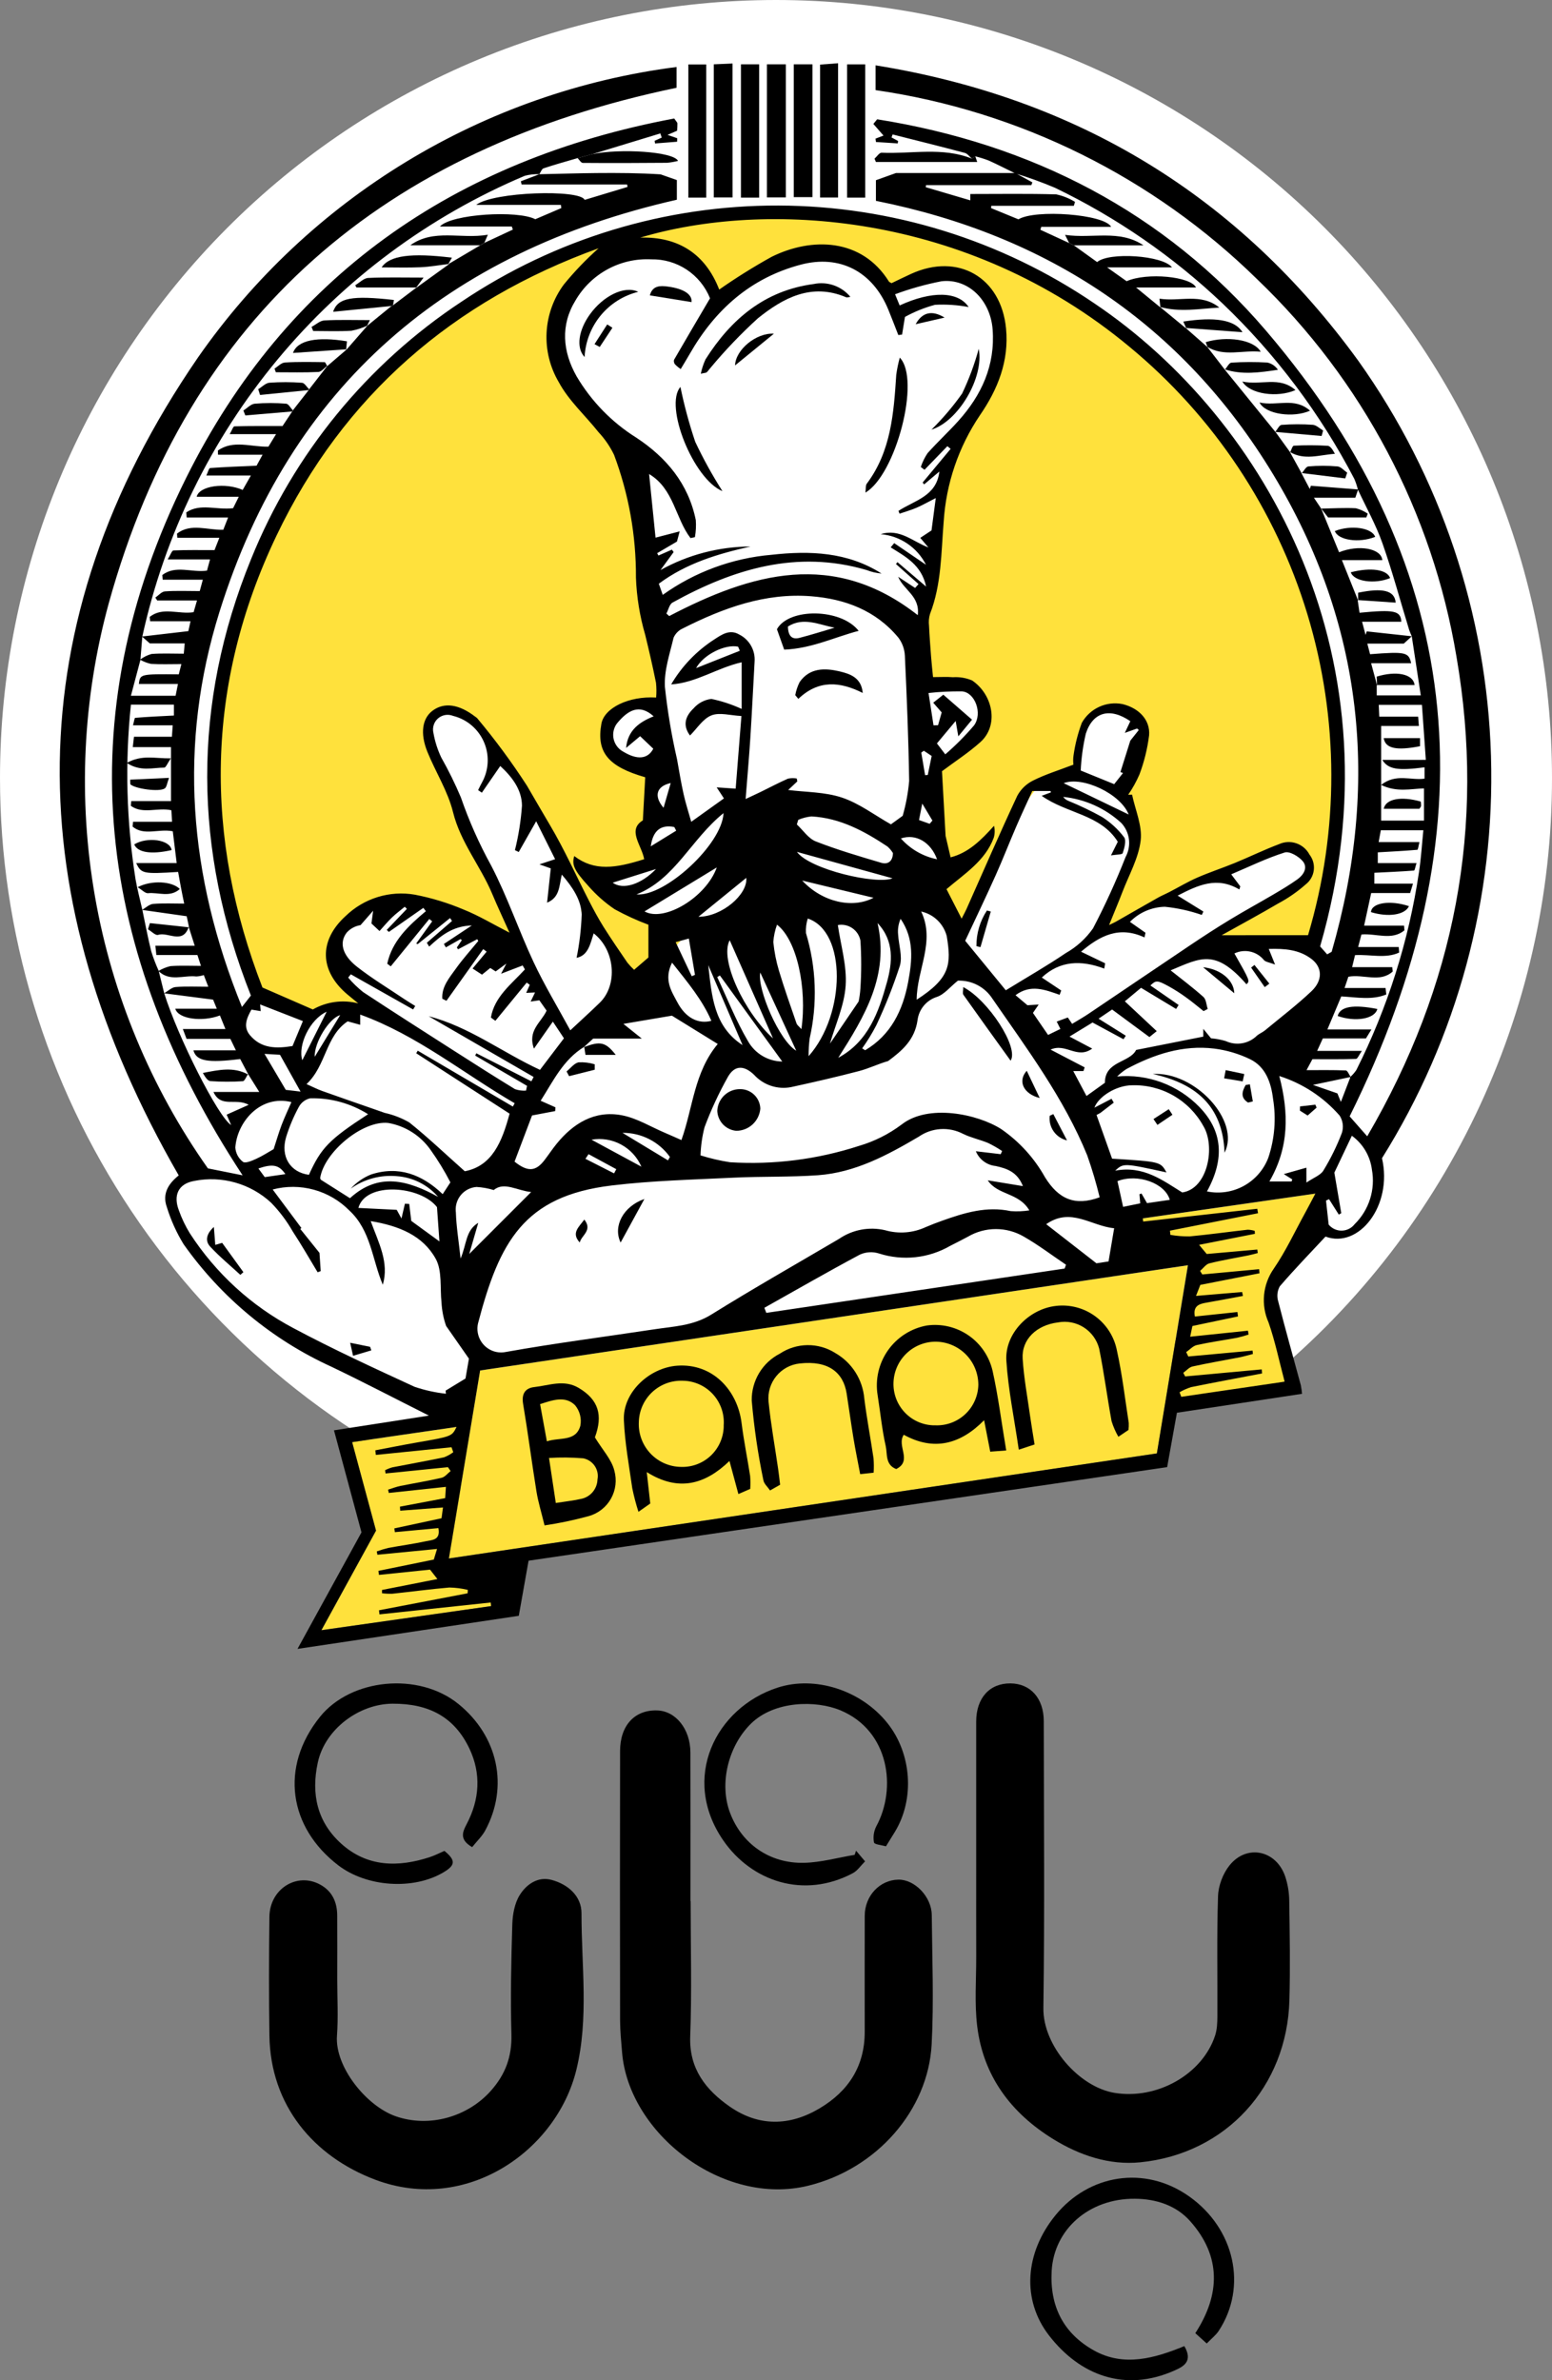 <svg width="225" height="345" viewBox="0 0 225 345" fill="none" xmlns="http://www.w3.org/2000/svg">
<rect x="0" y="0" width="225" height="345" fill="#808080" stroke="none"/>
<g clip-path="url(#clip0)">
<path d="M100.125 275.551C100.125 282.084 100.309 288.625 100.063 295.149C99.885 299.855 102.322 302.924 105.795 305.341C109.972 308.246 114.454 308.197 118.823 305.595C123.03 303.09 125.373 299.453 125.362 294.478C125.352 288.878 125.352 283.278 125.364 277.678C125.373 274.783 127.535 272.495 130.236 272.446C132.602 272.403 135.058 274.917 135.082 277.58C135.139 283.825 135.394 290.086 135.066 296.315C134.563 305.852 127.114 314.379 117.171 316.81C104.746 319.847 91.149 309.216 90.186 297.498C90.057 295.93 89.897 294.359 89.895 292.788C89.873 279.793 89.873 266.798 89.895 253.803C89.903 250.076 92.02 247.824 95.266 247.918C97.966 247.997 100.081 250.624 100.091 254.013C100.113 261.192 100.098 268.372 100.098 275.551L100.125 275.551Z" fill="black"/>
<path d="M141.523 270.851C141.521 263.742 141.521 256.633 141.524 249.524C141.529 246.108 143.475 243.967 146.508 244C149.409 244.033 151.317 246.173 151.32 249.482C151.331 263.341 151.455 277.202 151.264 291.058C151.188 296.548 156.461 302.5 161.552 303.347C167.796 304.386 174.339 300.615 176.16 295.038C176.443 294.173 176.484 293.202 176.489 292.28C176.518 286.463 176.392 280.643 176.584 274.833C176.634 273.315 177.293 271.568 178.248 270.378C180.738 267.276 184.982 268.158 186.305 271.938C186.693 273.092 186.896 274.298 186.906 275.513C186.978 280.324 187.064 285.138 186.93 289.945C186.583 302.42 177.768 312.174 165.308 313.416C160.834 313.863 156.538 312.422 152.708 310.063C146.554 306.271 142.54 300.901 141.666 293.673C141.265 290.344 141.537 286.933 141.527 283.56C141.514 279.324 141.524 275.088 141.523 270.851Z" fill="black"/>
<path d="M48.89 286.888C48.889 289.617 49.051 292.357 48.852 295.071C48.523 299.566 53.113 305.26 57.361 306.741C62.212 308.433 67.767 306.854 71.147 303.068C73.294 300.662 74.228 298.073 74.14 294.852C73.994 289.546 74.108 284.229 74.271 278.92C74.316 277.474 74.609 275.847 75.36 274.657C76.317 273.14 77.964 271.946 79.963 272.482C82.383 273.131 84.307 274.852 84.303 277.324C84.287 284.896 85.389 292.54 83.553 300.03C80.672 311.782 67.585 320.904 54.402 315.938C45.464 312.571 39.204 305.156 39.058 295.058C38.975 289.316 38.987 283.57 39.057 277.827C39.107 273.785 43.038 271.326 46.409 273.158C48.163 274.111 48.876 275.706 48.887 277.627C48.905 280.714 48.892 283.801 48.89 286.888Z" fill="black"/>
<path d="M68.449 267.732C66.57 266.647 67.049 265.54 67.651 264.402C69.535 260.825 69.774 257.095 68.064 253.475C65.891 248.875 62.177 246.911 56.899 246.943C52.074 246.973 47.13 250.599 46.073 255.466C45.079 260.045 45.989 264.095 49.478 267.24C53.225 270.616 57.703 270.692 62.309 269.18C63.053 268.936 63.757 268.568 64.43 268.279C66.07 269.625 66.034 270.339 64.366 271.344C59.942 274.009 53.144 273.512 49.039 270.368C41.882 264.885 40.51 256.141 46.402 248.831C50.873 243.285 60.681 242.306 66.454 246.98C72.216 251.645 73.786 258.967 70.335 265.337C69.879 266.178 69.138 266.869 68.449 267.732Z" fill="black"/>
<path d="M124.108 268.251L125.411 269.795C124.79 270.41 124.316 271.15 123.636 271.511C116.5 275.291 108.961 272.682 104.887 266.806C98.612 257.754 103.748 247.534 112.729 244.615C118.144 242.855 124.828 244.967 128.652 249.755C132.184 254.179 132.635 260.772 129.729 265.529C129.356 266.138 128.979 266.745 128.442 267.614C127.854 267.442 126.767 267.354 126.707 267.058C126.556 266.266 126.671 265.448 127.034 264.727C130.014 259.25 128.956 250.9 121.87 247.916C118.273 246.403 112.222 246.512 108.845 249.859C105.591 253.082 104.225 258.503 105.843 262.779C107.534 267.249 111.564 270.126 116.57 270.007C119.021 269.949 121.458 269.257 123.901 268.851L124.108 268.251Z" fill="black"/>
<path d="M174.946 339.678C174.219 339.023 173.812 338.657 173.288 338.185C176.949 332.559 177.047 327.011 172.542 321.945C170.537 319.69 167.663 318.719 164.53 318.697C157.886 318.649 152.8 323.125 152.463 329.177C152.18 334.272 154.158 338.19 158.553 340.667C162.926 343.13 167.433 341.808 171.699 340.058C173.007 342.3 171.538 343.033 170.261 343.6C163.09 346.785 156.553 344.304 152.071 338.502C148.142 333.416 148.512 326.595 153.044 321.057C157.849 315.186 165.937 313.802 172.384 318.35C179.015 323.027 180.878 331.475 176.676 337.86C176.27 338.475 175.65 338.949 174.946 339.678Z" fill="black"/>
</g>
<g clip-path="url(#clip1)">
<path d="M112.5 0C97.726 0 83.097 2.916 69.448 8.583C55.799 14.249 43.397 22.554 32.95 33.024C11.853 54.17 1.16136e-07 82.849 1.16136e-07 112.752C-0.001 135.129 6.639 157 19.076 175.583C31.514 194.166 49.185 208.621 69.843 217.109C73.19 212.499 77.992 209.157 83.47 207.623C89.419 206.067 95.456 204.881 101.405 203.325C104.953 202.37 108.665 202.199 112.286 202.823C115.907 203.447 119.349 204.851 122.375 206.938C124.809 203.78 127.917 201.207 131.472 199.409C135.026 197.611 138.937 196.633 142.918 196.546C145.509 196.541 148.084 196.939 150.554 197.724C153.575 195.958 156.921 194.822 160.392 194.384C162.08 194.006 163.805 193.813 165.536 193.81C171.972 193.782 178.167 196.267 182.806 200.739C195.982 190.192 206.618 176.805 213.922 161.572C221.227 146.34 225.014 129.653 225 112.752C225 82.849 213.147 54.17 192.05 33.024C170.952 11.879 142.337 0 112.5 0Z" fill="white"/>
<path d="M112.573 30.865C101.889 30.865 91.31 32.974 81.44 37.072C71.57 41.169 62.602 47.175 55.047 54.746C47.493 62.318 41.501 71.306 37.413 81.198C33.325 91.091 31.22 101.693 31.221 112.401C31.208 123.579 33.5 134.64 37.954 144.889C37.985 144.889 38.013 144.889 38.043 144.889C39.281 144.85 40.515 145.06 41.67 145.509C42.826 145.957 43.879 146.635 44.767 147.5C46.302 146.593 48.056 146.129 49.837 146.159C51.404 146.139 52.953 146.496 54.355 147.199C54.184 146.751 54.044 146.292 53.934 145.826C53.026 145.018 52.108 144.222 51.172 143.447C50.617 142.985 50.194 142.382 49.948 141.702C47.302 139.255 47.304 133.835 51.845 132.453C55.042 131.48 58.476 130.675 61.808 131.351C63.346 131.737 64.818 132.349 66.177 133.166C66.256 133.166 66.325 133.143 66.411 133.143C67.478 133.121 68.525 133.438 69.402 134.049C70.262 134.321 71.059 134.762 71.747 135.347C72.435 135.931 73 136.648 73.409 137.453C73.889 137.568 74.361 137.712 74.823 137.885C74.607 136.972 74.387 136.06 74.182 135.143C74.09 134.717 74.044 134.283 74.046 133.848C73.807 133.532 73.621 133.179 73.497 132.803C72.192 128.817 69.544 125.69 67.782 121.988C66.807 120.097 66.005 118.12 65.387 116.084C64.898 114.261 64.802 112.513 63.611 110.969C63.353 110.665 63.162 110.308 63.052 109.925C62.941 109.541 62.913 109.138 62.97 108.742C62.909 108.679 62.853 108.609 62.788 108.547C59.657 105.358 64.556 100.446 67.687 103.638C70.714 106.818 73.324 110.372 75.453 114.214C76.229 115.604 77.091 117.041 77.927 118.502C78.246 118.858 78.485 119.278 78.629 119.734C79.692 121.575 80.602 123.499 81.35 125.489C81.413 125.68 81.461 125.876 81.493 126.075C82.551 126.618 83.398 127.499 83.9 128.578C84.401 129.658 84.528 130.875 84.261 132.035C84.293 132.137 84.344 132.23 84.367 132.334C84.46 132.744 84.56 133.155 84.655 133.561C85.593 133.777 86.457 134.238 87.16 134.897C87.863 135.556 88.379 136.389 88.656 137.313C89.107 139.019 89.291 140.784 89.203 142.547C90.264 142.133 91.308 141.692 92.396 141.335C93.314 141.04 94.302 141.04 95.221 141.335C96.984 138.047 99.415 135.166 102.356 132.876C102.072 132.932 101.793 132.993 101.506 133.042C99.172 133.288 96.821 133.334 94.479 133.18C94.152 133.178 93.83 133.103 93.535 132.961C93.241 132.819 92.981 132.614 92.774 132.361C92.567 132.107 92.419 131.811 92.339 131.493C92.259 131.176 92.25 130.845 92.312 130.523C91.671 130.57 91.027 130.576 90.385 130.543C87.473 130.369 87.461 125.813 90.385 125.986C92.223 126.049 94.059 125.832 95.831 125.343C95.701 125.133 95.574 124.905 95.453 124.662C95.222 124.593 95 124.496 94.794 124.371C92.251 122.795 93.459 118.534 94.534 115.949C94.219 115.631 94.003 115.227 93.913 114.787C93.824 114.348 93.864 113.891 94.028 113.474C94.193 113.057 94.476 112.697 94.841 112.438C95.207 112.18 95.64 112.033 96.087 112.017C96.309 112.019 96.529 112.051 96.741 112.113C96.878 112.004 97.026 111.91 97.182 111.831C97.077 111.507 96.965 111.184 96.863 110.861C96.84 110.878 96.821 110.898 96.796 110.913C96.368 111.161 95.871 111.261 95.38 111.2C94.89 111.138 94.433 110.917 94.079 110.571C93.682 110.911 93.173 111.092 92.651 111.078C92.32 111.09 91.99 111.021 91.691 110.878C91.392 110.735 91.132 110.523 90.931 110.258C90.894 110.258 90.862 110.268 90.824 110.268C90.356 110.287 89.896 110.147 89.519 109.87C89.141 109.593 88.868 109.197 88.744 108.744C88.301 108.322 88.029 107.75 87.983 107.139C87.936 106.528 88.118 105.922 88.493 105.437C88.498 105.017 88.624 104.607 88.856 104.256C89.088 103.905 89.416 103.629 89.8 103.461C89.992 103.152 90.263 102.899 90.583 102.728C90.904 102.558 91.264 102.475 91.627 102.489C91.77 102.489 91.913 102.501 92.054 102.524C92.409 102.304 92.819 102.19 93.236 102.196C93.721 102.176 94.197 102.327 94.582 102.623C94.966 102.919 95.235 103.342 95.341 103.816C95.373 103.844 95.394 103.881 95.423 103.91C95.401 102.64 95.62 101.378 96.067 100.19C95.686 99.955 95.403 99.589 95.273 99.159C95.142 98.73 95.173 98.268 95.359 97.86C95.944 96.297 96.228 94.823 96.716 93.465C96.095 93.359 95.505 93.115 94.991 92.751C94.477 92.387 94.05 91.912 93.743 91.361C93.435 90.81 93.255 90.197 93.215 89.567C93.175 88.937 93.276 88.306 93.511 87.721C93.954 86.396 94.613 85.154 95.463 84.046C94.556 83.222 93.965 82.106 93.794 80.891C93.623 79.677 93.882 78.44 94.527 77.397C93.77 76.288 93.455 74.934 93.644 73.603C92.871 72.667 92.439 71.495 92.42 70.28C92.401 69.066 92.795 67.88 93.539 66.921C90.938 64.313 88.495 61.553 86.222 58.654C84.185 56.294 82.09 53.605 81.451 50.464C80.339 44.995 84.895 39.521 89.804 37.739C95.231 35.77 100.898 37.671 103.36 42.965C103.533 43.337 103.701 43.742 103.866 44.163C104.415 43.598 105.109 43.196 105.873 43.002C106.16 42.182 106.684 41.465 107.378 40.944C108.072 40.422 108.904 40.118 109.77 40.071C110.198 39.492 110.76 39.027 111.407 38.714C112.054 38.402 112.768 38.252 113.486 38.279C113.509 38.279 113.528 38.279 113.55 38.279C114.269 37.884 115.078 37.682 115.898 37.692C116.183 37.697 116.467 37.726 116.748 37.777C117.359 37.523 118.015 37.395 118.676 37.399C119.151 37.402 119.623 37.472 120.079 37.606C120.459 37.519 120.846 37.474 121.235 37.472C121.846 37.454 122.454 37.561 123.022 37.787C123.59 38.012 124.106 38.352 124.539 38.784C125.227 38.988 125.855 39.358 126.368 39.861C126.88 40.365 127.262 40.987 127.479 41.672C128.012 42.005 128.468 42.449 128.814 42.975C129.211 42.256 129.799 41.663 130.513 41.26C131.228 40.858 132.039 40.662 132.858 40.696C132.874 40.696 132.887 40.696 132.902 40.696C133.707 40.147 134.663 39.864 135.636 39.886C136.117 39.889 136.595 39.96 137.056 40.098C137.336 40.054 137.619 40.032 137.903 40.032C138.677 40.002 139.445 40.176 140.131 40.538C140.816 40.901 141.394 41.437 141.807 42.094C142.146 42.283 142.46 42.514 142.743 42.781C143.583 43.653 144.082 44.799 144.146 46.01C144.752 46.944 145.054 48.045 145.009 49.159C144.965 50.273 144.576 51.346 143.897 52.229C143.745 53.302 143.474 54.355 143.09 55.368C142.628 56.789 142.031 58.163 141.309 59.471C140.841 60.227 139.861 61.097 139.753 61.675C139.556 62.652 139.005 63.521 138.206 64.114C138.206 64.526 138.161 64.936 138.072 65.338L138.064 65.375C138.035 66.474 137.891 67.567 137.634 68.636C137.315 69.721 136.629 70.661 135.694 71.295C135.833 71.738 135.915 72.197 135.941 72.66C136.31 73.937 136.211 75.304 135.663 76.514C136.096 77.433 136.262 78.457 136.14 79.468C136.019 80.478 135.615 81.433 134.975 82.223C135.136 82.994 135.124 83.792 134.94 84.559C134.757 85.326 134.406 86.042 133.913 86.656C134.235 87.847 134.092 89.116 133.514 90.205C132.936 91.294 131.965 92.121 130.799 92.518C131.381 94.197 131.699 95.955 131.744 97.732C131.825 99.284 131.972 100.908 132.095 102.557C132.307 103.02 132.349 103.543 132.212 104.034C132.568 103.679 132.944 103.345 133.337 103.033C131.795 101.877 132.217 98.823 134.624 98.912C137.682 99.03 142.344 98.981 142.499 103.26C142.667 107.757 136.693 108.527 135.574 112.274L135.562 112.268C135.486 112.451 135.426 112.636 135.345 112.818C135.18 113.216 134.883 113.544 134.504 113.747C134.125 113.95 133.688 114.015 133.266 113.932C133.224 114.061 133.183 114.19 133.14 114.317C133.176 114.647 133.224 114.976 133.284 115.308C133.857 115.425 134.37 115.745 134.728 116.209C134.98 116.413 135.179 116.675 135.307 116.973C135.434 117.271 135.487 117.596 135.46 117.92C135.331 121.21 137.844 124.82 135.832 127.959C135.653 128.255 135.409 128.507 135.12 128.696C134.83 128.885 134.501 129.007 134.158 129.051C133.815 129.095 133.467 129.062 133.139 128.953C132.811 128.844 132.511 128.662 132.263 128.421C131.749 127.925 131.331 127.338 131.03 126.69C130.861 126.353 130.778 125.98 130.789 125.603C130.8 125.226 130.905 124.858 131.094 124.533C131.024 124.55 130.951 124.563 130.882 124.582C130.808 124.989 130.648 125.375 130.414 125.715C130.255 126.482 129.887 127.19 129.351 127.76C129.033 128.12 128.648 128.414 128.217 128.626C128.149 128.82 128.054 129.004 127.935 129.171C128.587 129.449 129.23 129.745 129.852 130.074C133.319 130.928 136.56 132.525 139.353 134.755C139.939 133.097 140.748 131.527 141.758 130.088C142.112 129.6 142.499 129.136 142.915 128.699C142.944 126.695 144.267 124.793 145.353 123.087C147.296 120.039 148.061 116.495 150.68 113.867C150.998 113.521 151.424 113.294 151.889 113.222C152.353 113.151 152.827 113.24 153.234 113.474C153.533 113.151 153.909 112.91 154.326 112.773C154.744 112.637 155.19 112.61 155.621 112.695C155.784 112.717 155.949 112.732 156.114 112.75C156.109 110.983 156.386 109.226 156.933 107.546C156.839 107.19 156.825 106.817 156.892 106.455C156.958 106.092 157.104 105.749 157.318 105.449C157.31 105.057 157.41 104.67 157.606 104.33C157.801 103.991 158.086 103.711 158.429 103.522C159.459 103.036 160.582 102.78 161.72 102.772C162.054 102.768 162.384 102.843 162.684 102.989C162.984 103.136 163.246 103.35 163.449 103.616C163.605 103.644 163.758 103.674 163.909 103.707C166.032 104.164 165.908 106.69 164.542 107.72C164.725 108.174 164.752 108.676 164.619 109.148C164.288 111.171 163.487 113.088 162.279 114.744C162.229 114.797 162.175 114.847 162.117 114.892C162.433 115.126 162.746 115.361 163.087 115.562C163.346 115.712 163.572 115.913 163.75 116.153C163.929 116.394 164.056 116.668 164.125 116.96C164.193 117.252 164.201 117.555 164.148 117.85C164.094 118.145 163.981 118.425 163.815 118.675C163.981 119.017 164.05 119.398 164.018 119.777C163.793 124.402 162.405 128.896 159.983 132.841C160.14 133.416 160.247 134.005 160.303 134.599C161.853 133.614 163.454 132.71 165.098 131.891C166.569 131.012 168.226 130.493 169.935 130.378C170.108 129.958 170.41 129.604 170.797 129.367C172.62 128.26 174.878 127.928 176.832 127.032C178.534 126.252 180.153 125.28 181.862 124.543C183.896 123.667 187.618 121.532 189.266 124.038C190.935 126.577 187.723 129.395 185.757 130.619C182.599 132.578 178.635 132.815 176.077 135.803C175.928 135.976 175.755 136.126 175.562 136.248V136.26C175.646 136.761 175.566 137.275 175.335 137.727C176.329 137.42 177.362 137.264 178.402 137.265C179.029 137.266 179.655 137.322 180.273 137.43C180.88 137.324 181.494 137.269 182.11 137.265C182.186 137.265 182.255 137.274 182.33 137.275C183.272 137.007 184.248 136.871 185.228 136.873C186.827 136.851 188.408 137.217 189.834 137.941C192.55 129.701 193.932 121.079 193.928 112.401C193.928 101.693 191.824 91.09 187.735 81.198C183.647 71.305 177.654 62.317 170.099 54.745C162.545 47.174 153.576 41.168 143.706 37.071C133.835 32.973 123.256 30.865 112.573 30.865Z" fill="#FFE13C"/>
<path d="M190.695 173.009L165.682 176.599L164.146 178.377L164.585 181.488L174.527 182.441L173.372 183.393L169.972 203.469L186.239 200.265L184.793 189.232L184.03 186.617L186.004 184.712L190.694 176.408L190.695 173.009Z" fill="#FFE13C"/>
<path d="M172.218 183.392L167.716 210.667L65.077 225.895L69.606 198.644L172.218 183.392Z" fill="#FFE13C"/>
<path d="M46.594 236.29L71.198 232.795H74.887L72.212 228.151L65.077 225.895L69.606 198.644L66.174 206.828L51.039 209.031L54.512 221.858L46.594 236.29Z" fill="#FFE13C"/>
<path d="M106.204 28.62H103.479V9.323L106.199 9.206L106.204 28.62Z" fill="black"/>
<path d="M110.055 28.647H107.419V9.323H110.055V28.647Z" fill="black"/>
<path d="M121.502 28.632H118.893V9.364L121.502 9.168V28.632Z" fill="black"/>
<path d="M111.185 9.323H113.925V28.614H111.185V9.323Z" fill="black"/>
<path d="M115.076 9.323H117.783V28.573H115.076V9.323Z" fill="black"/>
<path d="M102.386 28.646H99.792V9.342H102.386V28.646Z" fill="black"/>
<path d="M125.434 28.647H122.807V9.33H125.434V28.647Z" fill="black"/>
<path d="M83.732 22.913L85.822 22.353C89.799 21.487 97.663 21.96 98.297 23.323C97.772 23.457 97.237 23.549 96.697 23.598C92.627 23.631 88.557 23.646 84.488 23.613C84.233 23.611 83.984 23.156 83.732 22.913Z" fill="black"/>
<path d="M140.896 22.992L141.392 22.659L141.67 23.48H126.986L126.781 22.998C127.125 22.697 127.483 22.12 127.812 22.135C132.177 22.337 136.632 21.28 140.896 22.992Z" fill="black"/>
<path d="M60.367 41.672H51.674L51.5 41.342C52.123 40.975 52.732 40.322 53.371 40.287C55.893 40.169 58.425 40.236 61.406 40.236L60.295 41.738L60.367 41.672Z" fill="black"/>
<path d="M69.614 35.548H59.486C62.889 33.104 66.777 34.698 70.728 34.024L70.218 35.197L69.614 35.548Z" fill="black"/>
<path d="M154.998 35.225L154.405 34.043C158.41 34.629 162.255 33.211 165.776 35.561H155.687L154.998 35.225Z" fill="black"/>
<path d="M65.131 38.254C63.746 38.422 62.365 38.672 60.974 38.736C59.137 38.819 57.293 38.757 55.329 38.757C56.465 37.026 59.627 36.628 65.515 37.35L64.984 38.288L65.131 38.254Z" fill="black"/>
<path d="M50.274 50.627L42.478 51.158C43.124 49.283 46.037 48.769 50.298 49.471L50.174 50.729L50.274 50.627Z" fill="black"/>
<path d="M175.067 50.327L174.795 49.593C177.836 48.672 181.745 49.192 182.773 50.984C180.022 50.718 177.464 51.755 175.011 50.269L175.067 50.327Z" fill="black"/>
<path d="M44.738 56.541L37.698 57.245L37.436 56.413C37.978 56.085 38.5 55.522 39.064 55.475C40.638 55.361 42.218 55.364 43.792 55.484C44.15 55.508 44.47 56.091 44.807 56.422L44.738 56.541Z" fill="black"/>
<path d="M56.747 44.353L48.291 45.19C48.963 43.134 51.098 42.806 57.109 43.479L56.983 44.235C56.904 44.271 56.824 44.309 56.749 44.352L56.747 44.353Z" fill="black"/>
<path d="M168.226 44.564L168.095 43.292C171.069 43.761 174.105 42.424 176.774 44.582C173.892 44.746 171.025 45.297 168.164 44.487L168.226 44.564Z" fill="black"/>
<path d="M42.349 59.641L35.565 60.214L35.284 59.502C35.835 59.157 36.364 58.564 36.941 58.514C38.453 58.39 39.972 58.39 41.484 58.514C41.827 58.538 42.129 59.14 42.449 59.476C42.406 59.524 42.372 59.58 42.349 59.641Z" fill="black"/>
<path d="M184.886 62.593C185.187 62.241 185.471 61.609 185.789 61.586C187.298 61.472 188.813 61.468 190.322 61.575C190.838 61.614 191.32 62.112 191.818 62.396L191.599 63.194L184.918 62.608L184.886 62.593Z" fill="black"/>
<path d="M172.002 47.645L171.55 46.609C175.995 45.921 179.006 46.303 180.125 48.151L171.886 47.535L172.002 47.645Z" fill="black"/>
<path d="M53.256 47.197C52.518 47.542 51.74 47.792 50.94 47.94C49.1 48.058 47.248 47.977 45.401 47.977L45.167 47.384C45.785 47.054 46.39 46.477 47.024 46.446C49.147 46.328 51.28 46.4 53.625 46.4L53.194 47.258L53.256 47.197Z" fill="black"/>
<path d="M35.96 155.682C35.709 156.042 35.474 156.699 35.203 156.716C33.638 156.818 32.068 156.814 30.503 156.702C30.092 156.671 29.722 156.074 29.409 155.518C31.67 155.092 33.863 154.565 36.007 155.767L35.96 155.682Z" fill="black"/>
<path d="M47.473 52.995C47.034 53.316 46.608 53.893 46.155 53.914C44.104 54.014 42.046 53.958 39.989 53.958L39.796 53.425C40.297 53.118 40.782 52.578 41.298 52.546C43.211 52.429 45.133 52.47 47.053 52.496C47.182 52.496 47.306 52.867 47.432 53.065L47.473 52.995Z" fill="black"/>
<path d="M177.574 53.584C177.89 53.232 178.188 52.583 178.524 52.563C180.263 52.456 182.007 52.452 183.746 52.551C184.368 52.693 184.912 53.068 185.267 53.599C182.626 53.994 180.063 54.366 177.515 53.523L177.574 53.584Z" fill="black"/>
<path d="M123.283 43.025C123.071 43.048 122.823 43.154 122.653 43.081C117.647 40.959 113.541 43.187 109.871 46.139C107.418 48.371 105.123 50.772 103.001 53.322C102.811 53.526 102.666 53.778 102.459 53.96C102.351 54.055 102.151 54.043 101.598 54.171C101.746 53.454 101.974 52.757 102.28 52.092C105.975 46.246 110.894 42.099 117.972 41.167C118.942 40.966 119.948 41.033 120.884 41.36C121.819 41.687 122.648 42.263 123.283 43.025Z" fill="black"/>
<path d="M130.446 51.836C133.517 55.001 129.867 68.821 125.464 71.4C125.544 70.814 125.47 70.362 125.664 70.104C129.19 65.399 129.57 59.857 129.937 54.3C130.053 53.469 130.223 52.647 130.446 51.838V51.836Z" fill="black"/>
<path d="M98.644 56.082C99.195 58.777 99.912 61.434 100.791 64.04C101.954 66.506 103.272 68.894 104.737 71.191C100.516 69.448 96.255 58.817 98.644 56.082Z" fill="black"/>
<path d="M92.531 42.297C90.392 42.825 88.479 44.03 87.078 45.733C85.676 47.437 84.86 49.548 84.75 51.753C83.451 50.358 83.911 47.797 85.528 45.557C87.425 42.927 90.49 41.337 92.531 42.297Z" fill="black"/>
<path d="M141.892 50.565C142.696 54.734 138.906 61.1 135.036 62.273C136.67 60.667 138.157 58.918 139.481 57.047C140.477 54.963 141.284 52.794 141.892 50.565Z" fill="black"/>
<path d="M100.258 43.788L94.211 42.812C94.594 41.37 95.732 41.394 96.803 41.536C99.195 41.852 100.362 42.697 100.258 43.788Z" fill="black"/>
<path d="M106.565 52.965C106.632 50.685 109.657 48.203 112.196 48.367L106.565 52.965Z" fill="black"/>
<path d="M136.942 46.034L132.748 46.994C133.691 45.255 135.125 44.916 136.942 46.034Z" fill="black"/>
<path d="M86.19 49.884L88.031 47.025L88.786 47.508L86.944 50.294L86.19 49.884Z" fill="black"/>
<path d="M145.877 210.238L143.558 210.414L142.67 205.853C139.227 209.362 135.366 210.359 131.025 207.963C129.929 209.552 132.344 211.728 129.928 212.932C128.309 212.308 128.663 210.73 128.407 209.603C127.861 207.189 127.629 204.706 127.238 202.257C126.86 199.967 127.396 197.621 128.732 195.724C130.067 193.828 132.093 192.535 134.373 192.125C136.491 191.832 138.642 192.342 140.405 193.557C142.167 194.771 143.412 196.602 143.897 198.69C144.709 202.324 145.168 206.031 145.877 210.238ZM135.671 206.596C137.26 206.641 138.801 206.052 139.957 204.959C141.113 203.865 141.788 202.356 141.834 200.764V200.705C141.829 199.074 141.189 197.509 140.049 196.344C138.91 195.18 137.361 194.507 135.734 194.471C134.139 194.448 132.598 195.051 131.44 196.15C130.282 197.25 129.598 198.759 129.535 200.357C129.502 201.143 129.623 201.927 129.893 202.666C130.162 203.405 130.575 204.083 131.106 204.662C131.637 205.241 132.277 205.71 132.989 206.041C133.7 206.372 134.47 206.559 135.254 206.592C135.392 206.599 135.53 206.599 135.668 206.592L135.671 206.596Z" fill="black"/>
<path d="M108.764 215.808L107.048 216.555L105.753 211.763C102.244 215.143 98.397 216.281 93.764 213.374L94.272 217.927L92.56 219.13C92.2 218.014 91.902 216.879 91.666 215.73C91.198 212.448 90.588 209.155 90.446 205.848C90.272 201.785 94.177 198.228 98.197 197.95C103.335 197.59 106.922 201.528 107.51 206.263C107.831 208.835 108.356 211.381 108.751 213.945C108.799 214.565 108.803 215.187 108.764 215.808ZM104.919 206.581C105.031 204.987 104.507 203.414 103.462 202.207C102.417 201.001 100.936 200.26 99.346 200.147C99.229 200.139 99.099 200.134 98.976 200.133C98.173 200.101 97.371 200.228 96.617 200.506C95.862 200.785 95.17 201.21 94.579 201.757C93.989 202.304 93.512 202.962 93.175 203.693C92.838 204.425 92.649 205.216 92.617 206.021V206.055C92.521 207.698 93.081 209.311 94.172 210.54C95.263 211.769 96.797 212.514 98.436 212.61C98.532 212.61 98.628 212.619 98.725 212.62C100.309 212.678 101.851 212.103 103.013 211.021C104.174 209.94 104.859 208.44 104.917 206.852C104.919 206.762 104.921 206.671 104.919 206.581Z" fill="black"/>
<path d="M86.247 208.345C87.342 210.15 88.664 211.539 89.062 213.151C89.445 214.517 89.271 215.979 88.579 217.216C87.886 218.453 86.731 219.364 85.369 219.748L85.239 219.783C83.169 220.346 81.067 220.786 78.945 221.1C78.495 219.241 78.028 217.736 77.775 216.196C77.089 211.959 76.545 207.699 75.834 203.467C75.586 201.992 76.178 201.189 77.471 201.049C79.606 200.814 81.758 199.899 83.904 201.176C86.776 202.887 87.437 205.121 86.244 208.345H86.247ZM80.577 217.851C81.944 217.636 83.054 217.519 84.136 217.278C84.815 217.168 85.434 216.824 85.888 216.306C86.341 215.788 86.6 215.127 86.62 214.438C86.685 214.101 86.683 213.754 86.614 213.418C86.545 213.081 86.41 212.762 86.218 212.478C86.026 212.193 85.779 211.95 85.493 211.761C85.207 211.572 84.886 211.441 84.55 211.376H84.542C82.896 211.239 81.242 211.222 79.593 211.326L80.577 217.851ZM78.299 203.522L79.283 208.915C81.154 208.296 83.473 209.002 84.132 206.673C84.235 206.147 84.219 205.604 84.086 205.085C83.953 204.566 83.705 204.083 83.362 203.672C81.942 202.288 80.159 202.919 78.3 203.523L78.299 203.522Z" fill="black"/>
<path d="M126.651 213.458L124.704 213.67C124.366 211.876 124.018 210.195 123.737 208.504C123.377 206.33 123.082 204.145 122.739 201.966C122.264 198.953 120.106 197.16 115.939 197.629C114.609 197.767 113.387 198.427 112.541 199.465C111.694 200.502 111.292 201.833 111.42 203.167C111.748 206.412 112.335 209.631 112.802 212.862C112.919 213.634 112.997 214.41 113.098 215.206L111.637 216.035C111.286 215.513 110.758 215.068 110.671 214.547C109.876 210.731 109.311 206.87 108.981 202.985C108.963 201.584 109.338 200.205 110.061 199.005C110.784 197.806 111.828 196.833 113.074 196.196C114.262 195.41 115.651 194.985 117.074 194.971C118.497 194.957 119.894 195.355 121.097 196.118C122.277 196.793 123.276 197.744 124.008 198.891C124.74 200.038 125.183 201.346 125.3 202.703C125.662 205.608 126.214 208.488 126.641 211.385C126.694 212.075 126.699 212.768 126.656 213.458H126.651Z" fill="black"/>
<path d="M163.602 207.264L162.136 208.253C161.725 207.541 161.395 206.786 161.151 206C160.51 202.5 160.058 198.967 159.351 195.477C159.023 194.203 158.224 193.102 157.117 192.396C156.009 191.691 154.675 191.434 153.385 191.678C150.276 192.058 148.086 194.14 148.259 196.937C148.432 199.734 148.961 202.546 149.352 205.345C149.523 206.568 149.735 207.784 149.986 209.369L147.697 210.123C147.035 205.578 146.164 201.42 145.896 197.228C145.646 193.289 149.183 189.715 153.093 189.287C155.111 189.05 157.144 189.588 158.783 190.791C160.422 191.995 161.546 193.776 161.929 195.776C162.695 199.226 163.098 202.757 163.641 206.253C163.656 206.591 163.643 206.929 163.602 207.264Z" fill="black"/>
<path d="M93.421 173.787L89.975 180.099C88.831 177.732 90.371 174.849 93.421 173.787Z" fill="black"/>
<path d="M84.049 180.095C82.796 178.726 83.876 177.907 84.71 176.772C85.96 178.333 84.275 179.062 84.049 180.095Z" fill="black"/>
<path d="M113.688 94.162L112.636 91.204C114.35 88.081 121.924 88.156 124.48 91.438C120.895 92.389 117.636 94.004 113.688 94.162ZM114.229 90.814C114.262 92.318 114.92 92.715 115.912 92.456C117.618 92.019 119.304 91.478 120.991 90.981C118.718 90.55 116.472 89.383 114.229 90.814Z" fill="black"/>
<path d="M125.073 100.439C121.791 98.79 118.675 98.494 115.738 101.298L115.291 100.759C115.411 100.101 115.625 99.464 115.925 98.867C117.39 96.757 119.62 96.82 121.715 97.313C123.187 97.665 124.883 98.193 125.073 100.439Z" fill="black"/>
<path d="M107.274 157.864C108.037 157.852 108.775 158.142 109.327 158.67C109.88 159.198 110.203 159.923 110.227 160.688C110.152 161.564 109.753 162.38 109.107 162.976C108.461 163.571 107.617 163.903 106.739 163.905C106.011 163.84 105.33 163.513 104.824 162.984C104.319 162.454 104.021 161.759 103.988 161.027C104.019 160.175 104.379 159.369 104.992 158.779C105.606 158.189 106.424 157.861 107.274 157.864Z" fill="black"/>
<path d="M139.647 143.073C143.308 144.989 147.75 151.855 146.511 153.741C144.194 150.521 141.912 147.365 139.664 144.186C139.524 143.985 139.647 143.6 139.647 143.073Z" fill="black"/>
<path d="M148.852 155.205L150.731 159.156C148.374 158.555 147.501 156.701 148.852 155.205Z" fill="black"/>
<path d="M152.704 161.485L154.692 165.296C153.907 165.117 153.217 164.653 152.753 163.994C152.29 163.334 152.086 162.526 152.182 161.726L152.704 161.485Z" fill="black"/>
<path d="M32.208 180.147L35.285 184.393L34.845 184.785C33.374 183.427 31.816 182.147 30.464 180.682C29.703 179.862 29.923 178.821 31.006 177.84L31.209 180.44L32.208 180.147Z" fill="black"/>
<path d="M53.834 195.728L51.185 196.517L50.763 194.63L53.653 195.216L53.834 195.728Z" fill="black"/>
<path d="M141.558 137.144C141.541 135.307 142.07 133.507 143.078 131.973L143.637 132.125L142.143 137.283L141.558 137.144Z" fill="black"/>
<path d="M174.414 140.194C176.931 140.462 178.882 142.045 178.939 143.97L174.414 140.194Z" fill="black"/>
<path d="M183.352 143.08L181.378 140.247L181.863 139.867L184.023 142.572L183.352 143.08Z" fill="black"/>
<path d="M84.639 151.782C87.028 150.88 87.784 151.017 89.266 152.898H84.88L84.699 151.726L84.639 151.782Z" fill="black"/>
<path d="M86.215 155.053L82.503 155.984L82.138 155.301C82.71 154.84 83.223 154.129 83.868 153.98C84.662 153.937 85.457 154.034 86.218 154.265L86.215 155.053Z" fill="black"/>
<path d="M180.104 55.298C182.821 55.903 185.442 54.47 187.81 56.54C185.232 57.674 181.201 57.162 180.104 55.298Z" fill="black"/>
<path d="M182.598 58.339C185.149 58.909 187.676 57.518 189.917 59.527C187.543 60.599 183.466 60.083 182.598 58.339Z" fill="black"/>
<path d="M187.035 65.552C187.212 65.22 187.376 64.614 187.566 64.602C189.203 64.514 190.843 64.519 192.479 64.615C192.877 64.642 193.237 65.223 193.523 65.78C191.281 65.931 189.095 66.771 186.99 65.502L187.035 65.552Z" fill="black"/>
<path d="M188.707 68.61C189.03 68.258 189.331 67.634 189.68 67.605C191.086 67.485 192.499 67.485 193.905 67.605C194.396 67.65 194.84 68.192 195.308 68.514L195.026 69.345L188.667 68.56L188.707 68.61Z" fill="black"/>
<path d="M167.124 155.67C173.206 155.278 179.891 162.469 177.527 167.079C177.273 160.152 173.185 157.007 167.124 155.67Z" fill="black"/>
<path d="M180.157 156.745L177.466 156.298L177.693 155.109L180.389 155.678L180.157 156.745Z" fill="black"/>
<path d="M180.939 159.811C179.804 159.108 180.057 158.209 180.588 157.269L181.197 157.164L181.626 159.648L180.939 159.811Z" fill="black"/>
<path d="M167.226 162.203L169.44 160.771L169.974 161.579L167.795 163.048L167.226 162.203Z" fill="black"/>
<path d="M199.678 146.246C199.316 147.711 196.453 148.16 193.926 147.261C194.297 145.894 196.148 145.557 199.678 146.246Z" fill="black"/>
<path d="M204.264 131.344C203.667 132.633 201.252 132.972 198.758 132.211C198.82 130.869 201.488 130.42 204.264 131.344Z" fill="black"/>
<path d="M26.068 128.858C24.646 130.136 22.958 129.306 21.465 129.466C21.057 129.509 20.587 128.98 19.953 128.598C21.944 127.548 24.952 127.713 26.068 128.858Z" fill="black"/>
<path d="M18.379 110.584C20.573 109.352 22.448 109.955 24.769 109.919C24.283 110.622 24.048 111.261 23.812 111.261C22.136 111.267 20.349 111.873 18.379 110.584Z" fill="black"/>
<path d="M24.882 123.215C21.912 123.888 19.945 123.567 19.461 122.394C21.325 121.247 24.657 121.691 24.882 123.215Z" fill="black"/>
<path d="M18.871 113.01L24.504 112.748C24.212 113.521 24.177 114.066 23.895 114.272C23.131 114.831 19.581 114.337 18.891 113.675L18.871 113.01Z" fill="black"/>
<path d="M189.57 161.692L188.46 160.988L188.472 160.369L190.694 160.118L190.872 160.547L189.57 161.692Z" fill="black"/>
<path d="M193.516 76.974C195.864 76.053 198.878 76.486 199.365 77.814C197.03 78.748 193.992 78.312 193.516 76.974Z" fill="black"/>
<path d="M195.83 82.95C198.772 82.195 201.094 82.558 201.533 83.789C199.339 84.701 196.275 84.312 195.83 82.95Z" fill="black"/>
<path d="M196.89 87.036V85.911C200.429 85.181 202.193 85.559 202.337 87.351L196.833 86.975L196.89 87.036Z" fill="black"/>
<path d="M191.531 73.72C193.209 73.69 194.889 73.586 196.561 73.668C197.18 73.824 197.765 74.091 198.288 74.456L198.081 75.004H192.541C192.217 74.588 191.876 74.15 191.536 73.707V73.72H191.531Z" fill="black"/>
<path d="M205.868 106.988V108.161C202.46 108.822 200.838 108.504 200.604 106.988H205.868Z" fill="black"/>
<path d="M200.608 117.226C200.89 115.774 203.167 115.383 205.965 116.182C206.008 116.387 206.027 116.595 206.021 116.804C206.002 116.951 205.863 117.084 205.777 117.226H200.608Z" fill="black"/>
<path d="M27.361 134.363C26.474 136.942 24.374 135.03 22.91 135.507C22.55 135.625 21.945 134.988 21.453 134.697L21.731 133.803L27.404 134.41L27.361 134.363Z" fill="black"/>
<path d="M199.645 99.354L199.582 98.074C202.377 97.211 204.881 97.649 205.08 99.294H199.589L199.645 99.354Z" fill="black"/>
<path d="M147.172 25.127C145.891 24.501 144.625 23.846 143.325 23.264C142.695 23.023 142.05 22.821 141.395 22.659L140.9 22.992C140.558 22.706 140.257 22.264 139.866 22.161C136.387 21.236 132.892 20.369 129.403 19.487L129.251 19.922L130.199 20.434L130.15 20.786L126.992 20.582L126.925 20.095L128.086 19.649L126.615 17.964L127.167 17.292C149.508 20.847 168.807 30.706 183.53 47.92C213.296 82.737 215.946 120.934 195.664 161.81L198.211 164.703C210.977 142.845 215.392 119.786 211.149 95.167C207.667 74.288 197.531 55.1 182.258 40.478C167.187 25.688 147.813 16.086 126.937 13.062V9.471C156.283 14.21 179.572 28.42 196.923 52.299C208.85 69.058 215.544 88.989 216.154 109.566C216.765 130.142 211.265 150.437 200.353 167.876C201.941 174.739 197.002 181.038 192.165 179.237C189.943 181.621 187.662 183.974 185.53 186.457C185.35 186.786 185.237 187.149 185.2 187.522C185.162 187.896 185.199 188.273 185.31 188.632C186.347 192.695 187.491 196.731 188.585 200.778C188.666 201.191 188.725 201.608 188.763 202.027L170.624 204.772L169.206 212.653L76.63 226.216C76.162 228.873 75.706 231.413 75.211 234.204L43.131 239L52.406 222.112L48.419 207.321L62.174 205.184C57.341 202.754 52.747 200.353 48.075 198.114C39.48 194.2 32.075 188.069 26.619 180.347C25.584 178.66 24.766 176.848 24.185 174.955C23.456 172.944 24.529 171.47 25.911 170.371C2.752 130.208 2.154 90.468 28.693 51.83C36.689 40.349 46.993 30.67 58.943 23.416C70.893 16.163 84.225 11.494 98.082 9.71V12.723C55.876 21.477 27.376 45.502 15.767 87.443C11.973 101.312 11.295 115.851 13.78 130.014C16.266 144.178 21.854 157.612 30.142 169.351L35.172 170.358C14.037 138.188 9.556 104.295 27.003 69.236C41.531 40.046 65.856 23.148 97.745 17.177C98.035 17.608 98.195 17.739 98.206 17.881C98.211 18.238 98.195 18.595 98.158 18.95L96.774 19.55L98.177 20.035L98.163 20.543L94.966 20.794L94.901 20.412L95.933 19.943L95.733 19.338L85.826 22.357L83.736 22.917C82.087 23.402 80.428 23.855 78.797 24.402C78.531 24.491 78.393 24.962 78.187 25.25C77.481 25.222 76.775 25.298 76.091 25.476C62.186 31.348 49.892 40.48 40.241 52.104C30.59 63.728 23.865 77.505 20.631 92.276C20.546 93.41 20.45 94.539 20.354 95.666L18.978 100.849H25.456L25.797 99.141H20.129C20.313 97.694 20.313 97.694 25.918 97.745L26.295 96.257C24.697 96.257 23.293 96.315 21.896 96.229C21.339 96.107 20.804 95.901 20.309 95.618C20.803 95.24 21.364 94.96 21.963 94.791C23.45 94.673 24.953 94.751 26.641 94.751L26.78 93.255H21.716L20.586 92.261L27.306 91.48L27.62 90.048H21.765L21.703 89.422C23.574 87.907 25.914 89.084 28.069 88.734L28.561 87.034H22.79L22.518 86.615C22.986 86.302 23.429 85.754 23.914 85.719C25.531 85.602 27.162 85.676 28.958 85.676L29.404 84.026H23.584L23.53 83.352C25.447 81.857 27.812 83.029 30.008 82.71L30.45 81.084H24.309C24.716 80.43 24.918 79.795 25.148 79.783C27.075 79.702 29.007 79.737 31.098 79.737L31.799 77.954H25.706L25.662 77.341C27.682 75.789 30.068 76.863 32.371 76.788L33.066 75.012H27.065L27.003 74.27C29.03 72.897 31.432 73.965 33.795 73.658L34.614 72.008H28.512C28.875 70.406 32.666 69.898 35.184 71.014L36.373 68.922H29.913C30.147 68.453 30.28 67.855 30.461 67.841C32.624 67.682 34.789 67.607 37.194 67.501L38.065 65.912H31.609L31.59 65.304C33.819 63.722 36.362 64.799 38.912 64.743L40.022 62.927H33.301C33.621 62.384 33.798 61.8 33.992 61.796C36.282 61.732 38.572 61.755 40.958 61.755L42.361 59.645C42.383 59.583 42.417 59.525 42.46 59.476L44.751 56.545L44.82 56.428L47.487 52.995L47.445 53.065L50.288 50.627L50.188 50.73L53.27 47.198L53.203 47.256L56.761 44.354C56.838 44.313 56.918 44.273 56.995 44.237L60.38 41.676L60.305 41.747L65.143 38.257L64.997 38.287L69.627 35.553L70.228 35.201L74.349 33.279L74.197 32.831H63.774C65.468 31 75.076 30.449 77.604 31.776L81.378 30.159L81.311 29.7H69.039C71.477 27.787 84.128 27.411 84.761 28.971L90.976 27.095L90.914 26.743H75.618L75.51 26.274L78.19 25.254C80.953 25.196 83.716 25.111 86.48 25.084C89.592 25.055 92.706 25.077 95.767 25.271L98.127 26.1V28.95C64.909 36.487 42.101 55.811 31.824 88.669C25.828 107.83 27.314 126.885 35.078 145.957L36.374 144.301C28.026 123.215 27.823 102.069 36.396 81.046C42.562 65.784 53.212 52.763 66.934 43.71C80.513 34.589 96.502 29.743 112.848 29.792C129.195 29.842 145.154 34.786 158.678 43.989C183.662 60.804 203.348 95.813 191.382 137.178L192.403 138.331L193.055 137.963C200.044 113.726 197.712 90.473 184.565 68.745C171.418 47.017 151.886 34.089 126.986 29.11V26.121L129.889 25.081H147.208C148.028 25.529 148.847 25.979 149.665 26.433L149.515 26.84H134.247L134.213 27.135L140.671 29.04V28.121C144.882 28.121 149.004 28.054 153.123 28.172C154.086 28.377 155.006 28.744 155.846 29.258L155.681 29.83H143.711L143.678 30.162L147.647 31.792C150.082 30.305 160.114 31.043 161.086 32.879H150.956L150.832 33.306L155.001 35.228L155.688 35.563L159.055 37.987C160.783 36.494 168.583 37.012 169.911 38.753H160.499L163.331 40.76C166.289 39.447 172.662 40.08 173.39 41.672H164.705L168.235 44.568L168.17 44.489L171.999 47.643L171.882 47.525L175.063 50.32L175.006 50.26L177.566 53.576L177.512 53.516L184.881 62.584L184.911 62.609L187.031 65.54L186.987 65.49L188.701 68.598L188.66 68.55L189.884 70.876L190.047 70.407L196.895 70.944L196.486 72.143H190.483L191.525 73.705V73.687L194.132 80.048C196.948 78.911 200.249 79.462 200.402 81.19H194.543L196.883 87.021L196.825 86.961L197.099 88.816C202.153 88.327 203.064 88.522 203.157 90.12H197.467L197.973 92.03L198.141 91.514L204.676 92.225C204.302 92.564 203.933 92.903 203.516 93.287H198.226L198.626 94.827C203.762 94.43 204.228 94.523 204.582 96.133H198.776L199.642 99.34L199.59 99.283V100.797H205.977L204.67 92.22C204.53 91.925 204.405 91.623 204.296 91.316C203.009 87.117 201.873 82.867 200.414 78.732C199.471 76.06 198.063 73.554 196.864 70.973C196.731 70.434 196.553 69.906 196.333 69.397C191.407 59.947 184.966 51.372 177.267 44.014C170.083 37.185 161.88 31.52 152.955 27.223C151.065 26.423 149.135 25.723 147.172 25.127ZM27.363 134.363L27.407 134.413L27.067 132.805L20.592 131.886C21.126 131.583 21.645 131.066 22.2 131.016C23.672 130.899 25.159 130.974 26.703 130.974C26.543 130.194 26.378 129.423 26.235 128.65C26.093 127.876 25.957 127.126 25.823 126.384C20.764 126.697 20.462 126.645 19.747 125.094H25.613L25.048 120.488C22.96 120.085 20.857 121.199 19.222 119.809L19.29 119.114H24.942L24.846 117.443C22.864 116.996 20.699 118.064 18.965 116.799L19.029 116.118H24.792V108.295H19.249L19.424 106.791H24.922L25.039 105.129H19.282C19.428 104.61 19.491 104.055 19.6 104.047C21.427 103.897 23.259 103.812 25.214 103.713V102.13H18.979C18.101 110.562 18.326 119.072 19.649 127.445C19.904 128.925 20.302 130.382 20.631 131.853C21.055 133.867 21.429 135.893 21.925 137.888C22.226 138.852 22.587 139.796 23.005 140.715L23.808 143.97C25.807 150.385 31.638 161.92 33.509 163.071L32.859 161.567L36.05 160.139C34.178 159.077 32.036 160.67 30.946 158.273H37.588L35.969 155.684L36.015 155.768L34.823 153.501C30.123 154.095 28.458 153.801 28.039 152.236H34.197L33.398 150.584H27.049L26.509 149.156H32.682L31.883 147.186C29.317 148.16 25.827 147.707 25.413 146.208H31.43L30.893 144.893C28.275 144.559 26.029 144.27 23.792 143.977C24.344 143.66 24.878 143.114 25.453 143.068C27.027 142.941 28.618 143.024 30.198 143.024L29.546 141.333C29.194 141.448 28.829 141.515 28.46 141.534C26.625 141.322 24.608 142.342 22.974 140.744C23.512 140.418 24.096 140.178 24.708 140.034C26.134 139.929 27.572 140 29.134 140L28.622 138.428H22.668L22.523 137.083H28.231L27.363 134.363ZM195.794 156.066C196.113 155.778 196.395 155.453 196.635 155.096C201.164 146.081 204.229 136.4 205.715 126.416C206.025 124.385 206.146 122.324 206.349 120.34H200.183L199.868 122.058H205.786C205.643 122.597 205.584 123.165 205.477 123.174C203.596 123.337 201.709 123.431 199.746 123.544V125.1H205.36C205.186 125.633 205.109 126.174 204.992 126.183C203.12 126.328 201.236 126.405 199.242 126.504V128.081H204.847L204.433 129.443H198.786L197.761 134.169H203.55L203.607 134.849C201.776 136.373 199.492 135.255 197.371 135.45L196.895 137.269H202.781L202.841 138.072C200.869 138.984 198.679 138.314 196.445 138.441L196.022 140.184H201.838L201.912 140.814C200.062 142.492 197.657 141.156 195.479 141.575L194.928 143.205H200.871L200.977 144.142C198.961 144.982 196.75 144.562 194.451 144.423L192.438 149.213H198.821L198.025 150.516H191.773L190.955 152.319H197.442C197.019 152.912 196.81 153.476 196.582 153.483C194.514 153.552 192.443 153.523 190.266 153.523L189.411 155.114C191.261 155.114 193.189 155.079 195.112 155.157C195.36 155.168 195.58 155.773 195.813 156.103L190.344 157.252L193.888 158.482L194.392 159.719L195.794 156.066ZM84.705 151.728C81.65 153.592 80.2 156.695 78.382 159.549L80.519 160.499L80.493 161.044L77.132 161.681L74.598 168.375C76.529 169.915 77.685 169.8 78.955 168.132C79.54 167.368 80.07 166.562 80.674 165.816C83.104 162.816 86.189 160.93 90.096 161.643C92.298 162.044 94.339 163.328 96.45 164.222C97.139 164.513 97.82 164.823 98.789 165.248C100.484 160.479 100.62 155.461 104.053 151.319L97.41 147.216L90.378 148.406L93.046 150.54H85.993L84.642 151.778L84.705 151.728ZM86.784 35.983C65.746 43.592 49.823 57.265 40.086 77.638C29.732 99.3 29.626 121.42 38.048 143.135L45.353 146.319C47.351 145.18 49.712 144.863 51.937 145.437C51.177 144.811 50.768 144.481 50.37 144.147C46.309 140.731 46.194 136.33 50.107 132.776C51.417 131.505 53.008 130.563 54.751 130.025C56.493 129.486 58.338 129.368 60.134 129.679C62.573 130.149 64.955 130.876 67.241 131.848C69.394 132.709 71.405 133.927 73.863 135.185C72.927 133.084 72.108 131.359 71.372 129.597C69.681 125.541 66.766 122.128 65.674 117.704C64.925 114.676 63.153 111.912 61.962 108.979C60.874 106.298 61.22 104.133 62.701 103.018C64.385 101.75 66.545 102.056 68.917 103.896C69.015 103.954 69.104 104.025 69.184 104.106C71.782 107.212 74.189 110.475 76.391 113.875C77.505 115.794 78.621 117.717 79.755 119.637C81.838 123.154 83.517 126.921 85.391 130.569C86.049 131.851 86.735 133.124 87.496 134.343C88.604 136.102 89.785 137.819 90.96 139.537C91.258 139.904 91.582 140.249 91.93 140.569L94.004 138.782V134.035C92.32 133.407 90.685 132.657 89.109 131.791C87.706 130.842 86.43 129.715 85.315 128.437C83.173 126.093 82.892 125.316 83.25 124.08C86.174 126.316 89.243 125.849 93.39 124.538C93.039 122.528 90.892 120.308 93.198 118.911C93.329 116.504 93.432 114.588 93.54 112.66C88.169 111.125 86.439 109.036 87.187 104.902C87.601 102.617 91.132 100.869 95.122 101.106C95.184 100.39 95.177 99.67 95.101 98.956C94.633 96.63 94.1 94.315 93.536 92.009C92.75 89.314 92.299 86.531 92.195 83.725C92.229 77.647 91.153 71.613 89.02 65.922C88.441 64.725 87.685 63.621 86.778 62.649C84.855 60.225 82.45 58.077 81.012 55.398C79.728 53.229 79.112 50.728 79.242 48.209C79.372 45.69 80.241 43.265 81.74 41.24C83.278 39.358 84.963 37.601 86.778 35.987L86.784 35.983ZM189.631 135.552C194.167 120.364 194.132 104.171 189.53 89.002C184.928 73.834 175.963 60.363 163.758 50.277C140.076 30.568 110.795 29.069 92.825 34.439C98.308 34.286 102.25 36.769 104.269 41.972C106.719 40.257 109.257 38.671 111.872 37.221C117.669 34.357 124.94 34.491 128.873 40.812C128.925 40.896 129.058 40.929 129.254 41.046C130.158 40.614 131.114 40.139 132.084 39.697C138.879 36.597 145.135 40.181 145.849 47.613C146.302 52.316 144.666 56.418 142.054 60.203C138.967 64.778 137.156 70.097 136.81 75.609C136.435 80.112 136.507 84.688 134.822 89.004C134.663 89.548 134.616 90.119 134.684 90.682C134.755 92.206 134.872 93.73 134.989 95.254C135.061 96.197 135.168 97.139 135.266 98.144C136.36 98.144 137.263 98.088 138.155 98.16C139.104 98.098 140.054 98.258 140.93 98.629C143.971 100.693 144.839 105.141 142.131 107.565C140.435 109.089 138.505 110.334 136.564 111.785L137.086 121.163L137.81 124.269C140.4 123.618 142.272 121.744 144.108 119.697C144.248 120.266 144.234 120.863 144.068 121.425C142.827 124.78 139.868 126.616 137.218 128.877L139.409 133.156C139.76 132.462 139.958 132.124 140.111 131.771C142.553 126.29 144.939 120.781 147.48 115.344C148 114.381 148.808 113.605 149.791 113.126C151.545 112.246 153.452 111.663 155.618 110.832C155.563 110.38 155.57 109.922 155.638 109.471C155.866 107.865 156.268 106.289 156.836 104.77C157.409 103.753 158.288 102.942 159.348 102.455C160.407 101.967 161.593 101.827 162.737 102.054C165.124 102.64 166.767 104.351 166.59 106.577C166.348 108.522 165.877 110.432 165.186 112.266C164.739 113.294 164.194 114.275 163.557 115.197L164.12 115.18C164.588 117.407 165.623 119.691 165.368 121.826C165.063 124.385 163.671 126.817 162.722 129.294C162.145 130.797 161.517 132.279 160.786 134.081C161.323 133.818 161.555 133.72 161.773 133.597C163.812 132.435 165.843 131.261 167.888 130.109C168.424 129.807 168.998 129.575 169.544 129.289C170.887 128.593 172.19 127.809 173.572 127.207C175.367 126.423 177.233 125.815 179.045 125.071C181.186 124.191 183.271 123.168 185.434 122.354C186.222 121.997 187.116 121.954 187.935 122.234C188.753 122.515 189.434 123.097 189.839 123.863C190.339 124.504 190.565 125.317 190.467 126.124C190.37 126.932 189.956 127.667 189.317 128.169C188.101 129.246 186.762 130.177 185.329 130.941C182.693 132.492 180 133.942 177.111 135.556L189.631 135.552ZM130.778 48.496L130.233 48.565C129.754 47.343 129.288 46.115 128.791 44.901C126.531 39.369 121.773 36.855 116.077 38.364C108.832 40.281 103.667 44.881 99.992 51.301C99.589 52.005 99.163 52.695 98.686 53.495C98.381 53.291 98.098 53.055 97.843 52.791C97.777 52.702 97.731 52.599 97.709 52.49C97.686 52.38 97.688 52.268 97.714 52.16C99.403 49.236 101.118 46.328 102.936 43.237C102.255 41.54 101.074 40.09 99.551 39.081C98.028 38.073 96.235 37.553 94.41 37.59C92.214 37.48 90.03 37.975 88.095 39.023C86.161 40.071 84.551 41.631 83.44 43.533C81.231 47.122 81.56 50.952 83.587 54.541C85.727 58.167 88.705 61.222 92.271 63.451C96.615 66.321 99.802 70.124 100.872 75.382C100.935 76.21 100.891 77.043 100.743 77.859L100.105 77.995C97.901 75.12 97.697 70.844 94.101 68.71C94.43 71.935 94.739 74.957 95.037 77.93L98.535 77.021L98.142 78.496L95.269 80.182L95.459 80.523L97.407 79.668L97.66 80.02L95.759 82.627C99.751 80.405 104.24 79.231 108.807 79.215C104.099 80.27 99.537 81.617 95.512 84.607L96.081 86.224C100.722 82.906 106.167 80.9 111.846 80.416C117.397 79.793 122.883 79.998 127.803 83.132C127.054 83.069 126.32 82.896 125.621 82.62C115.494 79.655 106.315 82.468 97.501 87.338C97.05 87.588 96.901 88.386 96.611 88.929L97.016 89.297C108.928 83.084 120.857 79.6 133.054 89.166C133.405 86.404 130.989 85.513 130.212 83.603L132.668 85.22L133.164 84.66L129.889 81.751L130.11 81.482L134.261 85.022C133.606 81.906 131.293 80.685 129.125 79.34L129.635 78.723L134.244 81.862C133.618 80.622 132.687 79.564 131.537 78.788C130.388 78.012 129.06 77.544 127.679 77.429C130.452 76.558 132.32 78.505 134.595 79.35L133.415 77.961L135.045 76.882L135.664 72.193C134.471 72.797 133.691 73.248 132.868 73.599C132.071 73.938 131.231 74.175 130.412 74.456L130.253 74.051C132.578 72.527 135.777 71.941 136.183 68.347L133.977 70.209L133.758 69.941L137.814 65.063L137.346 64.67L134.032 68.095L133.493 67.69C133.725 66.984 134.052 66.314 134.465 65.697C135.89 64.094 137.474 62.635 138.91 61.042C142.302 57.278 144.29 52.973 143.905 47.754C143.592 43.547 140.416 40.325 136.498 40.767C134.205 41.21 131.952 41.841 129.762 42.653L130.427 44.273C135.081 42.127 138.919 42.217 140.43 44.508C138.823 44.203 137.185 44.093 135.552 44.179C134.034 44.587 132.571 45.177 131.195 45.937L130.778 48.496ZM65.077 225.895L167.716 210.667C169.237 201.49 170.697 192.6 172.218 183.392L69.606 198.647L65.077 225.895ZM143.195 171.084L148.297 171.922C147.489 169.871 145.972 169.365 144.346 169.007C143.719 168.944 143.121 168.713 142.616 168.336C142.11 167.96 141.716 167.453 141.476 166.869L145.075 167.293L145.282 166.837C144.635 166.403 143.96 166.015 143.261 165.674C142.063 165.178 140.761 164.911 139.604 164.34C138.599 163.819 137.471 163.583 136.342 163.657C135.213 163.731 134.125 164.112 133.196 164.759C128.652 167.433 123.974 169.957 118.583 170.344C114.529 170.634 110.447 170.5 106.385 170.696C100.465 170.987 94.519 171.123 88.645 171.834C75.946 173.372 72.399 179.984 69.297 191.832C69.097 192.724 69.259 193.66 69.747 194.432C70.235 195.205 71.01 195.752 71.9 195.953C72.391 196.062 72.9 196.062 73.391 195.953C80.506 194.678 87.687 193.766 94.836 192.68C97.656 192.251 100.496 192.173 103.105 190.551C109.205 186.758 115.453 183.208 121.645 179.566C122.608 178.906 123.697 178.454 124.843 178.238C125.99 178.022 127.168 178.047 128.304 178.311C130.268 178.882 132.371 178.72 134.225 177.856C135.004 177.522 135.797 177.218 136.596 176.934C139.809 175.789 143.029 174.798 146.53 175.548C147.43 175.615 148.334 175.578 149.226 175.44C147.705 172.829 144.636 173.268 143.195 171.079V171.084ZM130.867 118.249C131.338 116.603 131.652 114.915 131.803 113.208C131.714 107.157 131.466 101.107 131.184 95.063C131.144 94.111 130.818 93.194 130.248 92.432C126.973 88.472 122.489 86.805 117.565 86.423C110.919 85.906 104.863 88.126 99.038 91.062C98.422 91.325 97.927 91.812 97.653 92.425C97.096 94.782 96.259 97.21 96.394 99.563C96.769 103.084 97.355 106.579 98.148 110.029C98.456 111.737 98.733 113.451 99.113 115.144C99.404 116.451 99.823 117.73 100.212 119.117L104.952 115.726L103.899 114.124L106.652 114.313L107.487 103.784C105.907 103.709 104.329 103.218 103.137 103.692C101.904 104.181 101.041 105.607 100.033 106.607C99.097 105.354 99.124 104.028 100.557 102.666C101.218 101.91 102.134 101.426 103.13 101.306C104.643 101.622 106.116 102.108 107.521 102.754V95.997C103.949 96.8 100.94 98.97 97.3 99.204C98.849 96.566 100.995 94.33 103.565 92.677C104.635 91.984 105.794 91.153 107.174 91.974C107.889 92.332 108.482 92.895 108.877 93.591C109.273 94.287 109.454 95.084 109.397 95.883C109.187 99.556 109.017 103.231 108.783 106.903C108.605 109.699 108.355 112.49 108.096 115.812C109.159 115.313 109.734 115.055 110.29 114.78C111.605 114.137 112.9 113.45 114.237 112.861C114.655 112.774 115.085 112.766 115.506 112.838L115.593 113.259L114.264 114.505C116.802 114.827 119.578 114.778 122.062 115.607C124.567 116.441 126.784 118.146 129.161 119.488L130.867 118.249ZM159.422 173.539C158.923 171.481 158.32 169.451 157.615 167.456C154.233 159.163 148.893 152.035 143.862 144.738C143.324 143.91 142.582 143.235 141.706 142.78C140.831 142.325 139.853 142.105 138.868 142.143C137.727 143.055 136.872 144.174 135.777 144.513C135.051 144.751 134.407 145.19 133.92 145.78C133.432 146.369 133.121 147.085 133.023 147.845C132.616 150.734 130.773 152.299 128.757 153.794C127.316 154.205 125.964 154.872 124.535 155.247C121.276 156.102 117.984 156.851 114.698 157.57C113.723 157.76 112.716 157.696 111.774 157.383C110.831 157.07 109.985 156.518 109.317 155.782C107.903 154.43 106.545 154.337 105.546 156.055C104.224 158.406 103.086 160.855 102.141 163.382C101.797 164.718 101.601 166.087 101.557 167.466C102.953 167.905 104.38 168.237 105.826 168.461C112.157 168.857 118.506 168.053 124.54 166.09C126.762 165.439 128.849 164.392 130.702 163.001C134.562 159.962 141.718 161.466 145.146 163.654C147.765 165.459 149.935 167.843 151.489 170.622C153.478 173.839 155.863 174.85 159.423 173.542L159.422 173.539ZM46.495 184.243L46.049 184.41C44.852 182.436 43.71 180.425 42.44 178.497C41.578 176.984 40.528 175.587 39.316 174.338C37.836 172.962 36.052 171.958 34.109 171.408C32.167 170.857 30.122 170.777 28.143 171.173C25.855 171.582 25.102 173.236 25.921 175.406C26.335 176.582 26.874 177.71 27.528 178.772C31.277 184.56 36.444 189.289 42.537 192.505C48.268 195.565 54.187 198.283 60.089 201.006C61.568 201.508 63.098 201.847 64.65 202.017L64.604 201.566L67.486 199.807L67.983 196.931L64.675 192.188C64.293 191.096 64.068 189.954 64.008 188.797C63.774 186.667 64.125 184.212 63.179 182.478C61.319 179.093 57.858 177.672 53.742 176.994C54.901 180.17 56.441 182.99 55.497 186.217C53.948 182.575 53.781 178.35 50.643 175.453C49.22 174.013 47.444 172.975 45.493 172.441C43.543 171.907 41.486 171.897 39.531 172.412L43.697 177.997L43.533 178.128L46.317 181.599C46.353 182.185 46.425 183.211 46.495 184.244V184.243ZM145.815 143.538C148.979 141.594 151.811 139.977 154.502 138.152C156.071 137.266 157.423 136.04 158.459 134.564C160.217 131.203 161.794 127.749 163.182 124.218C163.609 123.435 163.778 122.536 163.666 121.651C163.554 120.765 163.166 119.937 162.558 119.285C160.229 117.151 157.276 115.825 154.136 115.504C154.323 115.76 154.578 115.957 154.872 116.075C156.545 116.757 158.177 117.538 159.759 118.412C160.995 119.193 162.082 120.19 162.966 121.357C163.317 121.826 163.005 122.927 162.762 123.664C162.69 123.885 161.842 123.853 161.062 123.986L162.051 122.011C159.57 118.025 154.647 117.936 151.018 115.35L152.355 114.853L152.298 114.656H149.655C148.91 116.297 148.082 118.056 147.316 119.835C146.31 122.162 145.397 124.524 144.358 126.842C142.954 129.982 141.458 133.087 139.93 136.363L145.815 143.538ZM69.858 114.896L69.315 114.527C69.506 114.147 69.678 113.757 69.889 113.39C70.308 112.627 70.572 111.789 70.667 110.923C70.762 110.057 70.686 109.182 70.444 108.345C70.201 107.509 69.796 106.729 69.253 106.05C68.71 105.37 68.038 104.805 67.276 104.386C66.767 104.105 66.222 103.892 65.656 103.755C65.133 103.552 64.55 103.566 64.037 103.793C63.523 104.021 63.121 104.444 62.918 104.968C62.759 105.38 62.732 105.83 62.84 106.258C63.057 107.482 63.437 108.671 63.97 109.793C65.027 111.665 65.977 113.595 66.814 115.575C67.994 118.99 69.464 122.298 71.207 125.461C73.556 129.963 75.192 134.832 77.351 139.442C78.897 142.744 80.797 145.879 82.677 149.342C84.337 147.789 85.673 146.587 86.959 145.331C89.583 142.773 89.193 137.711 86.068 135.287C85.574 136.796 85.283 138.5 83.59 138.834C84.01 136.765 84.258 134.664 84.331 132.553C84.245 130.443 83.044 128.626 81.447 126.769C81.052 128.494 81.138 130.086 79.312 130.839L79.848 125.871L78.202 125.285L80.477 124.536L77.733 119.04L75.205 123.495L74.651 123.228C75.179 121.11 75.521 118.951 75.673 116.773C75.654 114.445 74.216 112.582 72.525 111.029L69.858 114.896ZM65.53 133.491L65.247 133.069L60.552 136.851L60.34 136.756L62.657 133.543L62.237 133.206L56.65 140.065L56.14 139.69C56.842 136.397 59.218 134.18 61.74 132.07L61.373 131.592L56.37 135.083L56.072 134.784L58.987 131.736L58.682 131.431C58.057 131.95 57.395 132.431 56.818 132.993C56.186 133.603 55.623 134.282 55.02 134.948L53.85 133.855L54.095 132.008L52.266 134.096C51.502 134.213 50.8 134.589 50.278 135.16C49.149 136.601 49.599 138.432 51.748 140.118C53.921 141.824 56.31 143.261 58.602 144.807C59.124 145.159 59.665 145.478 60.197 145.813L59.891 146.318L50.859 141.222L50.477 141.699C51.131 142.466 51.856 143.169 52.643 143.798C56.986 146.663 61.374 149.46 65.757 152.265C68.713 154.157 71.673 156.045 74.668 157.872C75.18 158.045 75.721 158.116 76.259 158.082L76.407 157.39L68.886 153L69.056 152.668L77.036 156.733L77.361 156.102L62.144 147.298C68.016 148.815 72.808 152.54 78.285 155.069L81.758 150.497L80.151 148.079L77.41 151.997C76.449 149.332 78.463 148.209 79.244 146.487L78.192 144.988L76.932 145.171L77.566 143.853L76.286 143.913L76.805 142.747L76.361 142.42L71.818 147.961L71.168 147.492C71.673 144.487 74.135 142.649 76.098 140.513L75.772 139.939L72.644 141.139L73.412 139.664L71.859 140.805L71.078 140.303L69.878 141.273L68.513 140.382L70.55 137.94L70.054 137.57L64.722 145.063L64.122 144.76C64.005 143.012 65.174 141.685 66.131 140.345C67.117 138.966 68.265 137.701 69.341 136.384L69.182 136.133L66.406 137.601L66.231 137.33L66.951 136.275L66.767 136.114L64.64 137.319L64.352 136.826L68.401 134.143C65.607 134.218 63.889 135.655 62.219 137.206L61.881 136.65L65.53 133.491ZM73.879 161.422L60.341 152.665L60.559 152.292L74.348 160.39L74.615 159.911C67.192 155.597 60.49 150.05 52.223 147.059V148.541L50.403 148.04C47.177 150.176 47.31 154.459 44.438 157.135C45.311 157.523 45.986 157.872 46.694 158.127C49.079 158.984 51.477 159.805 53.87 160.641C54.505 160.863 55.143 161.078 55.775 161.309C57.027 161.586 58.23 162.053 59.341 162.694C62.047 164.859 64.565 167.266 67.382 169.769C71.328 169.005 72.762 165.572 73.876 161.423L73.879 161.422ZM157.246 154.711L157.074 155.244H155.594L157.514 158.86L160.181 156.945C160.181 153.749 163.779 154.069 164.709 152.184L174.447 150.254V149.127L175.571 150.502C176.296 150.557 177.012 150.691 177.707 150.901C178.455 151.247 179.29 151.355 180.102 151.212C180.913 151.068 181.66 150.679 182.244 150.096C182.587 149.807 183.033 149.642 183.38 149.356C185.643 147.48 187.985 145.698 190.116 143.686C191.8 142.097 191.72 140.199 190.116 138.987C188.325 137.633 186.232 137.475 183.938 137.544L184.853 139.81C184.009 139.483 183.478 139.44 183.234 139.153C182.732 138.535 182.037 138.105 181.261 137.932C180.485 137.759 179.674 137.853 178.958 138.199C181.222 142.185 181.222 142.185 180.704 142.662C176.206 137.518 174.122 138.793 169.709 140.649C171.261 141.888 172.924 143.127 174.465 144.505C174.868 144.865 174.891 145.654 175.088 146.244L174.488 146.556C173.661 145.903 172.857 145.219 172 144.606C171.18 144.006 170.324 143.458 169.437 142.964C167.758 142.05 167.592 142.073 166.778 142.838L170.872 145.669L170.503 146.24L165.422 143.179L163.074 145.138L167.697 149.46L166.635 150.318L161.226 146.324L159.268 147.653L163.212 150.122L162.879 150.633L158.39 148.208L155.052 150.247L158.342 151.987C156.148 153.585 154.527 151.13 152.305 152.135L157.246 154.711ZM155.431 148.407C156.331 147.857 157.069 147.442 157.77 146.971C162.697 143.656 167.61 140.317 172.542 137.007C174.42 135.748 176.316 134.512 178.249 133.339C180.366 132.049 182.544 130.868 184.682 129.61C185.841 128.926 187.002 128.236 188.095 127.453C188.991 126.811 189.639 125.76 188.873 124.837C188.288 124.134 186.95 123.344 186.25 123.564C183.63 124.385 181.135 125.611 178.496 126.729L179.808 128.475L179.672 128.925C176.409 126.993 173.667 128.301 170.73 129.818L174.458 132.123L174.23 132.614C172.498 132.012 170.701 131.615 168.877 131.433C166.969 131.473 165.151 132.259 163.812 133.622L166.063 135.197L165.928 135.877C162.231 134.163 159.456 135.635 156.721 137.946L160.217 139.625L160.091 140.392C156.738 139.139 153.658 139.227 151.035 141.69L153.85 143.566L153.616 144.193C151.531 143.478 149.439 142.597 147.226 144.25L148.956 145.706L150.583 145.603L149.75 146.816L151.944 150.011L153.73 149.139L153.197 148.077L154.806 147.479L155.431 148.407ZM65.332 213.226L64.937 212.661L55.895 213.572L55.83 213.103C56.162 212.932 56.51 212.793 56.869 212.688C59.362 212.196 61.867 211.757 64.355 211.236C64.842 211.054 65.3 210.802 65.714 210.487L65.455 209.77L54.488 210.884L54.411 210.217C56.436 209.834 58.457 209.427 60.493 209.073C65.503 208.199 65.505 208.21 66.186 206.828L51.051 209.031L54.512 221.858L46.594 236.29L71.198 232.795L71.136 232.275L55.012 233.997L54.946 233.402L67.792 230.941L67.821 230.448C66.944 230.237 66.046 230.121 65.143 230.104C62.385 230.338 59.638 230.713 56.885 231.004C56.385 231.02 55.884 230.997 55.387 230.936L55.38 230.459L63.411 228.876L62.342 227.51L54.939 228.276L54.86 227.69L62.891 226.049L63.359 224.513L54.713 225.353L54.625 224.87C55.177 224.67 55.739 224.501 56.31 224.364C58.142 224.022 59.995 223.778 61.815 223.383C62.641 223.202 63.894 223.254 63.557 221.492L57.241 222.078L57.168 221.533L64.011 220.064L64.222 218.501L58.023 218.97L57.982 218.384L64.539 217.143L64.647 215.514L56.363 216.396L56.265 215.915C56.858 215.734 57.442 215.504 58.047 215.381C60.035 214.978 62.046 214.659 64.021 214.198C64.499 214.096 64.889 213.566 65.324 213.227L65.332 213.226ZM180.076 187.273L180.193 187.842C178.393 188.175 176.596 188.522 174.792 188.835C173.748 189.016 172.949 189.36 173.225 190.827L179.395 190.171L179.476 190.811L172.868 192.198L172.544 193.75L180.919 192.877L181.017 193.435C180.468 193.62 179.91 193.777 179.345 193.903C177.401 194.263 175.437 194.532 173.509 194.959C172.947 195.084 172.479 195.63 171.968 195.983L172.271 196.618L181.588 195.762L181.638 196.255C180.995 196.418 180.359 196.607 179.71 196.738C177.436 197.182 175.148 197.566 172.889 198.065C172.398 198.174 171.99 198.668 171.544 198.984L171.816 199.508L182.916 198.488L182.966 199.074C179.533 199.73 176.098 200.364 172.673 201.059C172.092 201.244 171.534 201.493 171.009 201.802L171.254 202.463L186.239 200.265C185.432 197.23 184.855 194.392 183.908 191.687C183.35 190.434 183.126 189.057 183.258 187.692C183.39 186.326 183.873 185.018 184.66 183.896C186.414 181.338 187.733 178.483 189.236 175.754C189.704 174.895 190.157 174.022 190.694 173.009L165.681 176.599L165.733 177.059L182.274 175.207L182.381 175.853L169.614 178.379L169.675 178.989C170.594 179.146 171.525 179.221 172.457 179.212C175.264 178.948 178.071 178.555 180.878 178.241C181.225 178.249 181.569 178.305 181.9 178.407L181.931 178.836L173.837 180.433L174.943 181.762L182.278 181.114L182.343 181.625C181.884 181.742 181.428 181.875 180.966 181.967C179.085 182.345 177.187 182.652 175.328 183.118C174.82 183.245 174.429 183.837 173.984 184.215L174.301 184.727L182.541 183.963L182.593 184.556L174.017 186.237L173.391 187.836L180.076 187.273ZM110.817 189.564L111.094 190.296L154.344 183.873L154.542 183.318C152.509 181.949 150.548 180.455 148.425 179.242C147.194 178.523 145.795 178.146 144.371 178.148C142.947 178.15 141.549 178.532 140.32 179.255C139.47 179.704 138.617 180.148 137.758 180.578C136.212 181.472 134.497 182.033 132.723 182.225C130.948 182.418 129.153 182.237 127.453 181.694C126.539 181.398 125.548 181.451 124.671 181.844C120.01 184.331 115.431 186.969 110.817 189.558V189.564ZM174.981 172.692C176.799 173.067 178.69 172.783 180.318 171.89C181.947 170.997 183.205 169.553 183.87 167.817C184.792 165.068 185.029 162.134 184.559 159.272C184.281 156.965 183.506 154.619 181.204 153.514C179.575 152.732 177.83 152.217 176.038 151.99C171.476 151.432 167.28 152.828 163.302 154.952C162.818 155.269 162.366 155.631 161.952 156.034C164.141 155.834 166.346 156.126 168.408 156.889C170.47 157.652 172.336 158.866 173.87 160.444C177.202 163.875 177.612 167.903 174.981 172.686V172.692ZM159.525 161.314L158.97 161.613L161.223 167.943C168.241 168.382 168.241 168.382 169.11 169.936C162.884 168.575 162.884 168.575 161.669 169.685C165.774 168.905 168.6 171.119 171.395 172.842C175.157 172.301 176.217 166.09 174.453 163.211C173.437 161.363 171.931 159.834 170.101 158.792C168.272 157.75 166.19 157.235 164.087 157.306C161.795 157.327 159.223 158.971 158.663 160.552L161.144 159.263L161.465 159.823L159.525 161.314ZM65.296 171.379C64.456 169.745 63.497 168.175 62.429 166.681C61.712 165.655 60.8 164.781 59.745 164.109C58.69 163.438 57.513 162.982 56.282 162.768C52.58 162.366 47.017 166.981 46.42 170.724C46.405 170.821 46.49 170.934 46.513 170.997L50.737 173.675C54.913 169.845 59.188 171.107 63.515 173.479C61.996 171.724 59.844 170.645 57.532 170.48C55.159 170.267 52.787 170.907 50.843 172.287C51.656 171.393 52.659 170.694 53.777 170.241C57.754 168.939 61.18 170.216 64.177 173.087L65.296 171.379ZM189.397 171.407C190.449 170.692 191.437 170.352 191.853 169.674C192.913 167.941 193.811 166.113 194.536 164.215C194.671 163.8 194.712 163.36 194.657 162.927C194.602 162.494 194.453 162.079 194.219 161.71C191.881 159.028 188.853 157.041 185.464 155.966C186.859 161.314 186.904 166.282 184.033 171.244H187.248L187.342 170.948L186.118 170.178L189.393 169.249L189.397 171.407ZM53.366 161.504C50.856 159.922 47.936 159.118 44.972 159.193C44.625 159.27 44.298 159.42 44.014 159.635C43.73 159.85 43.495 160.123 43.326 160.437C42.568 161.83 41.95 163.295 41.481 164.811C40.635 167.646 42.078 169.926 44.785 170.283C46.549 166.378 47.728 165.161 53.366 161.498V161.504ZM206.708 110.139L206.145 102.168H199.882L199.959 103.88H205.596C205.632 104.334 205.658 104.701 205.701 105.23H200.229V118.945H206.439V114.279C204.486 114.326 202.504 114.879 200.224 113.77C202.399 112.061 204.552 113.159 206.522 112.86V111.219C202.695 111.723 201.24 111.527 200.401 110.14L206.708 110.139ZM192.621 177.499C193.028 177.992 193.614 178.304 194.25 178.365C194.886 178.426 195.52 178.232 196.013 177.824C196.149 177.712 196.272 177.585 196.381 177.446C197.413 176.433 198.181 175.183 198.619 173.803C199.057 172.424 199.151 170.958 198.892 169.534C198.769 168.559 198.448 167.62 197.947 166.775C197.447 165.93 196.779 165.197 195.984 164.622L193.446 169.97L194.45 175.844L194.093 176.052L192.674 173.811L192.238 174.025L192.621 177.501V177.499ZM156.677 111.684L161.528 113.661L162.808 112.045L162.434 111.907L163.864 107.357L165.096 105.811L164.848 105.596L163.07 106.226L163.867 104.535C160.948 102.528 158.45 103.154 157.414 106.342C157.006 108.097 156.759 109.885 156.677 111.684ZM66.773 182.42C67.669 180.334 67.487 178.338 69.334 177.244L68.027 181.756L77.005 172.779C74.984 172.587 73.08 171.233 71.575 172.492C70.768 172.243 69.934 172.093 69.09 172.045C68.229 172.105 67.427 172.506 66.861 173.159C66.295 173.812 66.01 174.664 66.07 175.527C66.07 175.59 66.081 175.653 66.089 175.717C66.151 177.79 66.499 179.856 66.773 182.42ZM117.104 133.141C116.887 133.819 116.799 134.533 116.844 135.244C118.341 140.197 118.527 145.455 117.382 150.502C117.272 151.36 117.22 152.225 117.225 153.091C122.641 146.989 122.751 135.001 117.108 133.139L117.104 133.141ZM115.726 118.832L115.522 119.5C116.431 120.344 117.201 121.546 118.275 121.962C121.364 123.172 124.563 124.111 127.749 125.055C128.67 125.329 129.42 124.915 129.456 123.649C129.237 123.292 128.966 122.971 128.652 122.694C125.294 120.46 121.785 118.561 117.645 118.338C116.984 118.404 116.337 118.57 115.726 118.831V118.832ZM42.246 159.744C37.705 158.626 34.359 162.675 34.117 166.329C34.142 166.734 34.255 167.129 34.446 167.487C34.637 167.845 34.902 168.158 35.224 168.405C35.575 168.665 36.541 168.24 37.158 167.961C38.072 167.546 38.922 166.987 39.671 166.561C40.074 165.327 40.4 164.19 40.816 163.087C41.233 161.983 41.73 160.939 42.246 159.748V159.744ZM63.351 174.966C60.94 171.846 53.001 171.248 51.956 175.084L57.513 175.36L58.204 176.613L58.703 174.472L59.326 174.501L59.623 176.963L63.706 179.937L63.351 174.966ZM161.523 178.027C158.167 177.704 155.258 174.938 151.672 177.441L158.955 183.109L160.71 182.841L161.523 178.027ZM43.912 148.004L37.713 145.588L37.796 146.56L36.452 146.339C35.751 147.597 35.231 148.832 36.225 150.031C37.888 152.034 40.114 151.989 42.407 151.618L43.912 148.004ZM132.895 144.9C137.793 141.751 137.925 139.766 137.252 135.677C137.022 134.8 136.554 134.004 135.9 133.376C135.246 132.748 134.432 132.314 133.548 132.121C135.631 136.491 132.902 140.578 132.895 144.903V144.9ZM120.321 151.273L124.481 145.158C124.612 144.519 124.698 143.873 124.74 143.222C124.889 140.929 124.889 138.628 124.74 136.335C124.602 135.603 124.179 134.955 123.566 134.533C122.952 134.112 122.197 133.95 121.465 134.084C121.89 137.029 122.793 139.986 122.598 142.868C122.402 145.751 121.105 148.544 120.321 151.275V151.273ZM112.647 134.026C112.353 134.833 112.173 135.678 112.11 136.536C112.248 137.947 112.522 139.341 112.929 140.699C113.701 143.266 114.597 145.795 115.472 148.33C115.563 148.595 115.857 148.791 116.184 149.165C117.025 143.236 115.535 136.244 112.647 134.027V134.026ZM124.994 151.955L125.426 152.229C129.142 150.027 130.881 146.485 131.661 142.327C132.246 139.191 132.555 136.072 130.565 133.183C130.248 133.904 130.124 134.695 130.206 135.478C130.296 136.988 130.859 138.622 130.459 139.977C129.505 142.919 128.366 145.797 127.049 148.595C126.445 149.762 125.758 150.886 124.994 151.956V151.955ZM127.217 133.784C128.961 141.404 125.316 147.359 121.522 153.324C125.894 150.969 127.399 146.661 128.58 142.385C129.365 139.558 129.688 136.387 127.215 133.791L127.217 133.784ZM137.042 109.339C138.54 108.049 139.937 106.644 141.217 105.137C142.488 103.387 141.334 100.36 139.482 100.214C137.856 100.191 136.23 100.27 134.613 100.448L135.336 105.137L135.994 105.114L136.52 103.26L135.293 101.854L136.759 100.694L140.919 104.314L138.931 106.729L138.547 104.502L135.829 107.755L137.042 109.339ZM92.261 129.638C96.355 130.029 104.691 122.413 104.894 117.856C100.183 121.65 97.859 127.45 92.261 129.645V129.638ZM104.366 141.39L103.98 141.624C105.435 144.727 106.693 147.948 108.425 150.885C108.922 151.777 109.644 152.522 110.519 153.045C111.394 153.568 112.391 153.851 113.41 153.865L104.366 141.39ZM97.432 139.533C96.182 142.023 97.366 143.709 98.233 145.336C99.402 147.522 101.212 148.471 103.13 147.964C101.817 144.931 99.766 142.477 97.436 139.54L97.432 139.533ZM94.755 103.821C92.65 101.918 90.969 103 89.431 104.876C89.216 105.168 89.061 105.499 88.975 105.851C88.888 106.203 88.871 106.568 88.925 106.927C88.98 107.285 89.104 107.629 89.291 107.94C89.478 108.25 89.724 108.52 90.016 108.735C90.132 108.82 90.254 108.897 90.382 108.964C92.37 110.167 93.912 110.049 94.709 108.525L92.802 106.706L90.766 108.409C91.009 105.838 92.695 104.658 94.764 103.828L94.755 103.821ZM162.003 171.192L162.822 174.929L165.302 174.421L165.194 173.092L165.492 172.998L166.291 174.392L169.589 173.91C168.904 171.481 164.923 170.059 162.008 171.2L162.003 171.192ZM112.059 150.487L105.788 136.281C104.274 139.068 107.915 146.752 112.059 150.499V150.487ZM103.915 125.731L93.438 132.104C96.292 133.712 102.392 130.039 103.915 125.731ZM107.652 151.48L102.678 139.892C103.184 144.266 103.432 148.748 107.652 151.483V151.48ZM115.535 123.478C117.4 126.03 127.087 128.266 129.393 127.307L115.535 123.478ZM116.298 127.632C119.229 130.781 123.599 131.735 126.642 130.129L116.298 127.632ZM163.629 118.059C162.448 115.037 156.908 112.472 154.206 113.517L163.629 118.059ZM110.218 140.962C109.75 143.352 112.976 150.858 115.435 152.296L110.218 140.962ZM43.573 158.222L40.594 152.888L38.346 152.753L41.43 157.971L43.573 158.222ZM101.254 132.882C104.667 132.882 108.428 129.635 108.192 127.241L101.254 132.882ZM92.987 169.105C92.393 167.735 91.357 166.604 90.046 165.895C88.734 165.186 87.223 164.938 85.754 165.193L92.987 169.105ZM135.851 124.551C134.937 122.073 132.802 120.8 130.605 121.529C131.979 123.08 133.82 124.14 135.85 124.548L135.851 124.551ZM107.254 94.326L107.008 93.734C105.169 93.334 102.021 94.835 100.913 96.842L107.254 94.326ZM90.233 164.194L96.843 168.191L97.12 167.696C96.337 166.602 95.302 165.712 94.103 165.104C92.904 164.495 91.576 164.185 90.232 164.199L90.233 164.194ZM47.359 146.645C44.925 147.747 43.149 151.489 43.826 153.679L47.359 146.645ZM99.861 136.039L97.955 136.565L100.285 141.499L100.753 141.301C100.474 139.66 100.196 138.018 99.862 136.037L99.861 136.039ZM95.118 125.957L88.824 127.94C90.303 129.021 92.954 128.208 95.119 125.948L95.118 125.957ZM98.031 120.403L97.752 119.873C95.863 119.5 94.671 120.307 94.342 122.672L98.031 120.403ZM49.314 147.145C47.749 147.548 45.535 151.115 45.625 153.18L49.314 147.145ZM41.372 170.185C40.443 168.826 39.544 168.661 37.458 169.364L38.382 170.618L41.372 170.185ZM97.236 113.499C95.152 113.955 94.754 115.399 96.2 117.087L97.236 113.499ZM85.325 167.29L84.874 167.964L89.023 170.075L89.345 169.467L85.325 167.29ZM135.074 109.579L133.935 108.817L133.561 109.082L134.115 112.355L134.502 112.329C134.667 111.532 134.835 110.735 135.068 109.578L135.074 109.579ZM134.774 119.407L135.178 118.938L133.702 116.477L133.234 118.862L134.774 119.407Z" fill="black"/>
</g>
<defs>
<clipPath id="clip0">
<rect width="148" height="101" fill="white" transform="translate(39 244)"/>
</clipPath>
<clipPath id="clip1">
<rect width="225" height="239" fill="white"/>
</clipPath>
</defs>
</svg>
